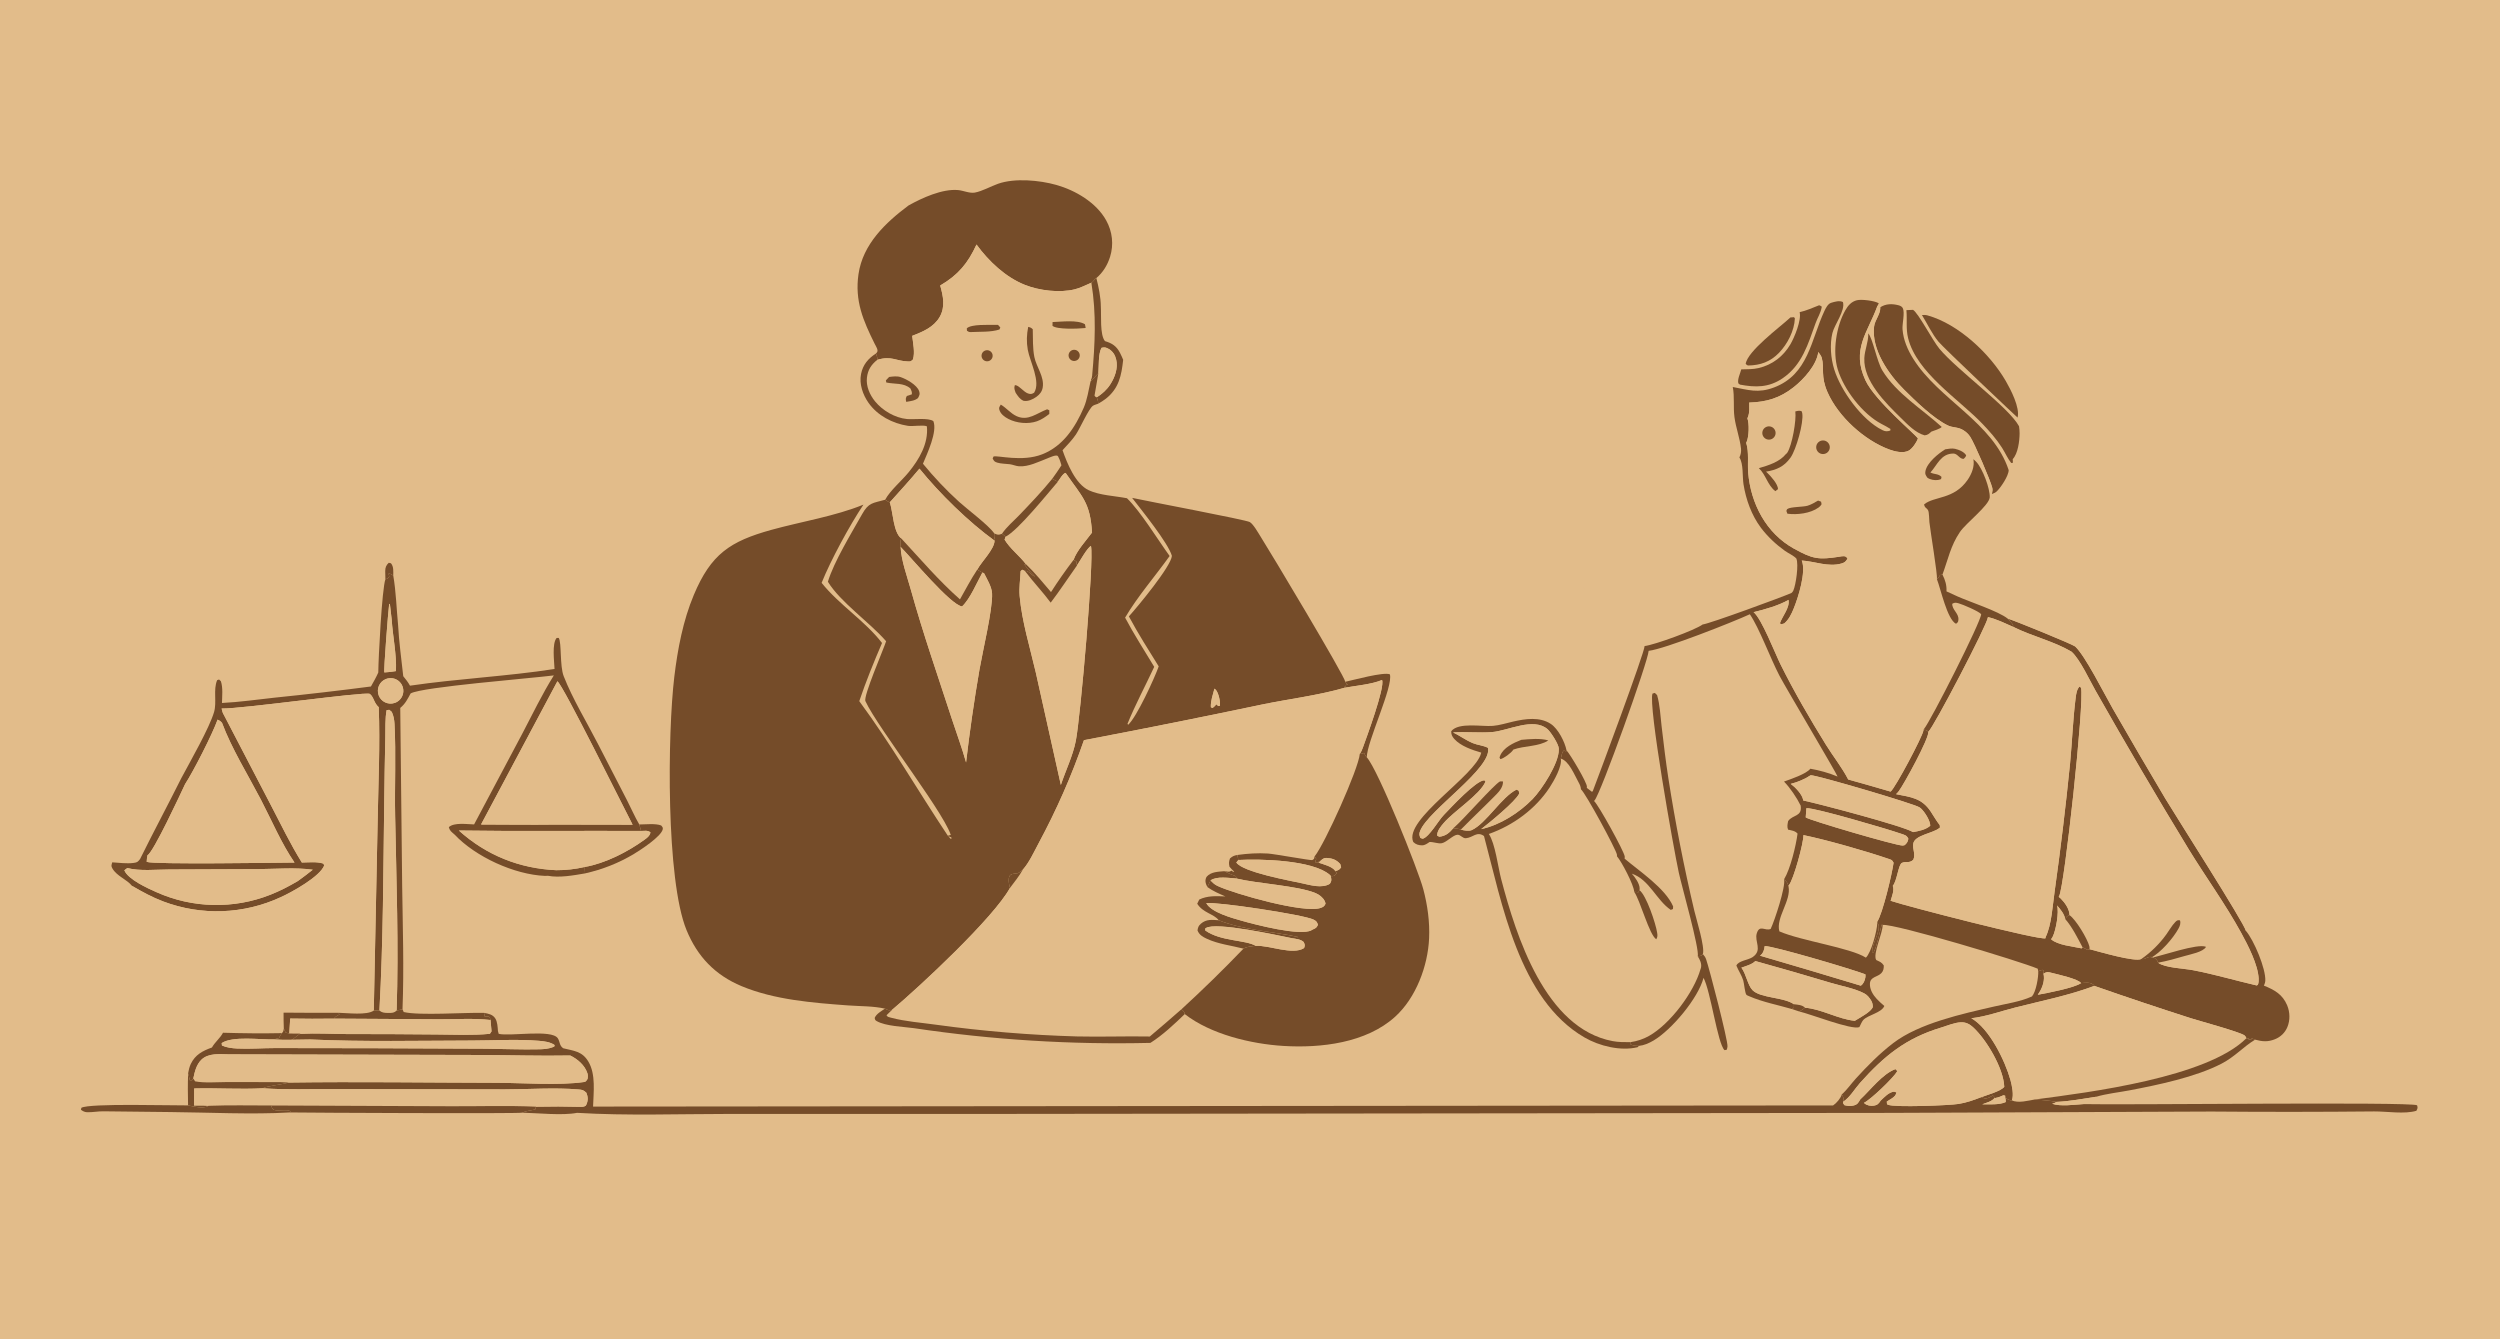 <?xml version="1.0" encoding="UTF-8"?> <svg xmlns="http://www.w3.org/2000/svg" width="560" height="300" viewBox="0 0 560 300" fill="none"><rect width="560" height="300" fill="#E2BC8A"></rect><g clip-path="url(#clip0_1220_686)"><path d="M0 10H559.521C559.77 10.395 559.907 10.744 559.951 11.208C560.405 16.1 560 21.374 560.003 26.318V57.819L560 226.518L560.003 271.472C560.003 275.076 560.451 286.155 559.923 289.04C559.861 289.385 559.707 289.705 559.521 290H0V10ZM203.509 46.026C198.706 44.838 194.062 43.123 189.348 41.636C184.577 40.131 179.663 38.832 174.786 37.712C168.48 36.264 161.858 35.478 155.411 34.962C134.932 33.321 113.685 35.334 95.709 46.163C69.615 61.882 48.101 99.912 37.588 128.064C34.866 135.474 32.58 143.037 30.742 150.714C28.325 160.485 27.083 170.509 27.042 180.573C27.027 183.606 27.765 190.331 27.452 192.535C26.687 192.85 25.949 193.008 25.141 193.164C24.979 193.791 24.838 193.951 25.177 194.536C26.187 196.277 28.395 196.969 29.585 198.444C30.481 204.457 36.678 216.277 40.459 221.06C41.385 222.233 49.878 230.911 49.86 231.3L49.952 231.334C49.308 232.557 48.165 233.406 47.473 234.641C45.397 235.389 43.718 236.247 42.728 238.34C42.417 238.996 42.271 239.706 42.138 240.415C42.047 242.819 42.071 245.206 42.126 247.61C38.694 247.659 19.955 247.09 18.226 248.147L18.129 248.588C18.54 248.879 18.923 249.108 19.44 249.133C20.691 249.194 21.945 248.906 23.197 248.932L38.094 249.1C46.687 249.179 56.435 249.685 64.887 249.187C69.615 249.265 116.55 249.482 116.922 249.239C120.361 249.315 126.011 249.924 129.258 249.276C140.545 249.957 152.056 249.521 163.366 249.519L224.237 249.518L423.158 249.288L495.392 248.986C507.533 249.092 519.676 249.083 531.82 248.959C534.617 248.939 538.658 249.618 541.272 248.815C541.554 248.22 541.617 248.201 541.423 247.582C540.105 246.765 474.767 247.549 466.679 247.321C467.573 246.231 468.677 246.46 469.88 245.942L469.525 245.676C471.879 244.981 474.551 244.706 476.973 244.245C483.369 243.028 491.846 241.267 497.643 238.249C500.615 236.702 502.597 234.428 504.93 233.023C505.009 232.976 505.088 232.932 505.168 232.887C506.789 233.322 507.995 233.425 509.589 232.787C510.852 232.281 511.834 231.339 512.364 230.08C513.013 228.536 512.963 226.716 512.318 225.18C511.279 222.711 509.452 221.726 507.106 220.776C507.123 220.745 507.139 220.713 507.153 220.681C507.177 220.626 507.196 220.57 507.218 220.516C507.333 220.244 507.41 220.026 507.426 219.724C507.577 216.98 504.859 210.578 503.073 208.5C505.425 207.827 521.806 187.965 524.27 184.66C531.56 174.878 536.987 163.686 535.109 151.191C533.709 141.887 528.082 133.421 520.562 127.89C501.81 114.096 476.107 121.232 456.086 127.972C450.598 129.82 444.35 132.73 438.687 133.581L438.498 133.607L436.013 132.467C436.089 131.133 435.725 129.883 435.11 128.715C436.36 125.33 436.945 122.214 439.029 119.162C440.418 117.127 445.536 113.25 445.7 111.421C446.009 111.174 446.053 111.02 446.165 110.657C446.203 110.644 446.242 110.632 446.277 110.618C446.34 110.594 446.4 110.564 446.463 110.541C446.737 110.438 446.939 110.367 447.166 110.167C448.129 109.317 449.947 106.575 449.944 105.307C446.43 94.608 434.353 89.589 428.575 80.387C427.32 78.392 426.341 76.134 426.166 73.762C426.073 72.522 426.727 70.047 426.232 69.036C426.057 68.676 425.671 68.486 425.294 68.386C423.817 67.997 422.428 68.022 421.173 68.832L420.539 68.532L420.845 67.937C419.945 67.364 417.009 66.996 415.959 67.252C414.714 67.555 413.96 68.432 413.353 69.501C411.305 73.111 410.446 78.739 411.657 82.745C413.036 87.289 417.23 92.761 421.463 94.963C422.149 95.321 422.803 95.664 423.456 96.084L423.429 96.444C422.721 96.683 422.297 96.665 421.611 96.325C417.08 94.081 412.344 87.529 410.862 82.738C410.096 80.263 409.839 77.154 410.457 74.606C410.927 72.664 413.391 69.572 412.814 67.652C412.013 67.27 411.004 67.573 410.151 67.838C409.454 68.055 408.967 69.024 408.674 69.647C405.653 76.1 405.117 83.89 397.34 86.805C393.769 88.144 391.609 87.324 388.139 86.689C388.571 88.861 388.221 91.178 388.514 93.406C388.823 95.781 389.733 98.131 389.982 100.474C390.059 101.199 389.944 101.818 389.624 102.472C390.551 103.844 390.277 106.777 390.543 108.463C391.079 111.88 392.361 115.445 394.45 118.222C395.918 120.176 397.824 121.968 399.815 123.384C400.58 123.927 401.756 124.44 402.38 125.107C402.943 126.411 402.289 131.023 401.688 132.328C401.592 132.535 401.453 132.668 401.294 132.824C399.093 133.792 382.908 139.723 381.388 139.886L381.175 139.363C360.371 140.486 309.714 105.763 290.762 94.029C282.316 88.8 273.582 84.086 265.012 79.076C259.071 75.603 252.921 71.309 246.587 68.667C246.567 66.544 246.101 64.337 245.587 62.283C247.062 61.049 248.092 59.342 248.658 57.517C249.511 54.769 249.177 51.879 247.786 49.369C245.574 45.377 240.919 42.644 236.632 41.429C232.85 40.358 227.319 39.845 223.571 41.16C221.924 41.739 220.049 42.828 218.362 43.14C217.212 43.353 215.799 42.687 214.632 42.577C211.095 42.245 206.512 44.342 203.509 46.026ZM407.487 68.379C406.071 68.922 404.603 69.608 403.118 69.926C403.572 71.694 401.95 75.6 401.04 77.148C399.451 79.849 397.018 81.701 393.961 82.44C392.664 82.753 391.366 82.694 390.045 82.74C389.799 83.705 389.148 84.937 389.386 85.865L389.741 86.152C393.222 86.808 396.181 86.843 399.263 84.766C403.714 81.765 405.007 77.015 406.722 72.306C407.148 71.135 407.824 70.121 408.048 68.874C408.059 68.813 408.067 68.752 408.075 68.692C407.865 68.543 407.742 68.438 407.487 68.379ZM427.03 69.472L427.046 69.654C427.219 71.733 426.902 73.698 427.424 75.769C429.373 83.523 438.703 89.352 444.021 94.891C445.624 96.561 447.21 98.344 448.457 100.301C449.17 101.419 449.682 102.667 450.51 103.707L450.871 103.679C450.871 103.404 450.896 103.102 450.847 102.833C452.03 101.641 452.386 98.724 452.391 97.078C452.394 96.546 452.345 96.006 452.266 95.48C449.922 91.172 438.43 82.937 434.421 78.109C432.898 76.274 429.71 70.108 428.518 69.405L427.03 69.472ZM430.516 70.565C431.714 72.505 432.791 74.839 434.252 76.577C435.452 78.006 451.842 93.498 451.938 93.536C452.528 91.34 450.395 87.251 449.304 85.364C445.763 79.239 438.736 72.604 431.791 70.658C431.367 70.54 430.951 70.526 430.516 70.565ZM401.037 71.112L400.838 71.3C398.707 73.278 391.423 78.651 391.037 81.506C391.223 81.681 391.316 81.808 391.568 81.872C394.316 81.839 396.564 81.037 398.505 79.024C400.4 77.055 401.934 74.08 402.052 71.323L401.866 71.052L401.037 71.112Z" fill="#E2BC8A"></path><path d="M25.141 193.164C25.949 193.008 26.687 192.85 27.452 192.535C27.765 190.331 27.027 183.606 27.042 180.573C27.083 170.508 28.325 160.484 30.742 150.714C32.58 143.037 34.866 135.474 37.588 128.064C48.101 99.912 69.616 61.881 95.71 46.163C113.685 35.334 134.932 33.32 155.411 34.962C161.858 35.478 168.481 36.264 174.786 37.712C179.663 38.832 184.577 40.131 189.348 41.636C194.062 43.123 198.707 44.838 203.509 46.026C198.348 49.882 193.271 54.704 192.301 61.414C191.434 67.407 193.353 71.819 195.959 77.072C196.222 77.603 196.854 78.473 196.405 78.974L196.214 79.188C194.476 80.307 193.3 81.675 192.877 83.764C192.427 85.996 193.269 88.413 194.546 90.231C196.561 93.099 199.925 94.841 203.337 95.383C204.488 95.565 206.8 95.123 207.622 95.49C208.009 99.338 205.885 102.92 203.528 105.801C201.968 107.707 199.428 109.829 198.27 111.942C195.485 112.73 194.594 112.527 193.104 115.188C190.731 119.426 186.801 125.817 185.447 130.31C188.265 134.905 194.753 139.345 198.492 143.635C197.868 145.58 193.353 155.956 193.853 157.055C196.601 163.094 213.066 184.044 213.14 187.831L212.975 187.908L212.39 187.298L213.119 187.594L212.985 187.021L212.32 187.21C205.665 177.219 199.624 166.728 192.477 157.058C193.953 152.679 195.749 148.273 197.575 144.028C193.703 139.019 187.987 135.495 184.041 130.559C186.113 125.413 190.308 117.7 193.413 113.036C187.103 115.626 179.441 116.847 172.798 118.686C163.515 121.256 159.25 124.137 155.416 133.264C153.005 139.004 151.794 145.389 151.05 151.56C149.518 164.269 149.17 197.092 153.782 208.339C156.221 214.286 160.189 218.426 166.133 220.905C173.475 223.966 182.072 224.632 189.948 225.212C192.605 225.408 195.658 225.34 198.23 225.938C197.422 226.496 196.303 227.086 195.924 228.024C196.046 228.456 196.005 228.512 196.393 228.734C198.397 229.877 202.437 229.989 204.733 230.313C222.259 232.929 239.977 234.031 257.692 233.606C260.445 231.871 263.05 229.406 265.386 227.154C271.205 231.691 280.246 233.843 287.468 234.288C295.851 234.805 306.02 233.644 312.523 227.736C317.182 223.503 319.845 216.376 320.119 210.195C320.283 206.494 319.766 202.751 318.817 199.178C317.672 194.856 308.681 172.384 306.163 169.644C306.149 166.202 312.154 153.717 311.328 151.045C309.89 150.468 303.152 152.339 301.342 152.719C301.219 151.459 284.487 123.522 282.332 120.134C281.807 119.309 280.766 117.431 279.959 116.945C279.098 116.426 256.646 112.207 253.592 111.521C255.667 114.217 261.694 121.641 262.504 124.514C262.352 126.842 254.748 136.007 252.868 138.072C254.92 141.891 257.256 145.591 259.55 149.268C258.65 151.841 254.582 160.715 252.696 162.358L252.562 162.121C254.329 157.789 256.575 153.62 258.545 149.373C256.353 145.722 254.01 142.114 252.024 138.348C254.827 133.576 258.765 129.071 261.998 124.546C259.331 120.863 255.507 114.582 252.442 111.606C249.767 111.083 246.319 110.963 243.869 109.809C240.874 108.397 239.05 103.798 238.005 100.846C239.043 99.724 240.137 98.603 240.998 97.335C241.881 96.035 243.898 91.459 244.845 90.875C245.15 90.687 245.662 90.556 246.004 90.423C246.588 90.086 247.17 89.737 247.701 89.319C250.643 87.005 251.205 84.109 251.591 80.6C251.364 80.062 251.133 79.52 250.861 79.002C250.081 77.521 249.09 76.873 247.514 76.412C246.337 75.022 246.719 70.578 246.587 68.667C252.921 71.309 259.071 75.603 265.012 79.075C273.583 84.085 282.316 88.8 290.763 94.029C309.715 105.763 360.372 140.486 381.175 139.363L381.388 139.885C379.668 141.155 370.74 144.417 368.386 144.718C368.438 146.042 357.995 174.083 356.776 177.231L356.593 177.36L355.439 176.478C355.45 176.396 355.463 176.314 355.469 176.231C355.534 175.355 351.72 168.944 350.905 168.088C350.52 166.177 349.027 163.229 347.356 162.14C344.881 160.527 341.709 161.003 338.991 161.62C337.509 161.956 335.921 162.469 334.417 162.596C331.907 162.808 326.741 161.722 325.076 163.788C325.041 164.514 325.29 164.998 325.763 165.527C327.173 167.112 329.785 168.003 331.792 168.583C331.784 168.621 331.778 168.66 331.77 168.699C330.531 173.771 314.33 183.59 316.57 188.6C317.136 189.161 317.756 189.346 318.541 189.354C319.175 189.361 319.72 188.943 320.223 188.607C321.114 188.571 322.172 189.044 322.979 188.876C324.067 188.65 325.536 186.99 326.495 186.981C327.19 186.974 327.625 187.821 328.352 187.76C329.976 187.625 330.81 186.111 332.415 187.271C336.457 202.308 340.214 223.867 354.93 232.391C358.274 234.328 362.997 235.486 366.814 234.579L367.112 234.282C368.293 234.159 369.359 233.678 370.379 233.083C374.44 230.706 380.42 223.579 381.59 219.034C383.184 222.014 384.746 233.782 386.291 235.233L386.783 235.15C386.887 234.895 386.941 234.657 386.958 234.38C387.051 232.954 382.897 216.971 382.173 214.887C382.017 214.431 381.76 214.07 381.443 213.714C381.94 212.159 379.982 205.935 379.537 204.047C377.215 194.226 375.274 184.318 373.718 174.346C373.114 170.464 372.654 166.54 372.195 162.638C371.927 160.353 371.831 157.914 371.191 155.702L370.683 155.207L370.166 155.359C369.138 157.748 374.902 190.204 376.053 195.476C376.75 198.674 380.691 212.452 380.3 214.217C380.759 214.929 381.18 215.772 381.046 216.652C381.022 216.823 380.981 216.905 380.92 217.077C379.457 222.268 374.098 229.415 369.349 232.066C368.055 232.787 366.718 233.221 365.255 233.44C363.91 233.448 362.551 233.459 361.222 233.208C346.128 230.363 339.631 209.696 336.252 196.874C335.571 194.288 334.923 188.902 333.495 186.811C338.945 184.889 343.974 181.217 347.134 176.363C348.056 174.948 349.978 171.621 349.615 169.916C351.447 170.441 352.663 173.555 353.582 175.209C353.883 175.749 354.085 176.172 354.129 176.799C355.206 177.706 361.971 190.213 362.195 191.442C362.215 191.547 362.206 191.719 362.206 191.816C363.215 192.954 366.015 198.277 366.054 199.754C367.456 201.793 369.439 209.443 371.006 210.395C371.32 209.84 371.295 209.555 371.202 208.936C370.904 206.905 368.796 200.567 367.235 199.388C367.276 199.235 367.281 199.244 367.284 199.056C367.295 197.954 366.245 196.481 365.526 195.7C369.444 197.007 371.041 201.647 374.251 203.818L374.741 203.621L374.779 203.035C373.023 198.957 367.229 195.161 363.907 192.331C363.932 192.177 363.956 191.998 363.937 191.843C363.798 190.69 358.023 180.208 357.052 179.411C357.088 179.379 357.126 179.348 357.161 179.315C358.457 178.066 369.236 148.002 369.294 145.791C372.95 145.364 388.125 139.358 391.965 137.591C394.095 140.698 396.583 147.513 398.598 151.359C400.053 154.131 411.554 173.468 411.614 173.951C409.765 173.16 407.501 172.534 405.522 172.193C404.581 173.383 401.108 174.537 399.618 175.07C400.961 176.428 402.508 178.723 403.345 180.443C403.747 182.994 401.57 182.436 400.54 183.926C400.411 184.607 400.261 185.168 400.526 185.841C401.305 186.021 402.109 186.094 402.65 186.729C402.287 189.483 401.048 194.634 399.632 196.967C400.025 198.643 397.499 206.272 396.629 208.08C395.399 208.632 394.16 207.024 393.523 209.051C392.935 210.923 394.893 212.813 392.585 214.393C391.612 215.059 389.37 215.207 388.948 216.291C389.397 217.403 390.152 218.508 390.491 219.626C390.682 220.261 390.86 222.463 391.204 222.843C391.311 222.961 391.776 223.133 391.934 223.202C394.822 224.458 398.377 225.141 401.423 226.036L403.011 226.565C405.532 227.128 414.753 230.772 416.495 230.077C416.743 229.628 417.039 228.841 417.37 228.482C418.436 227.329 421.468 226.884 422.092 225.335C421.499 224.849 420.938 224.328 420.407 223.775C419.543 222.856 418.802 221.631 418.86 220.334C418.931 218.749 420.572 218.905 421.447 217.955C421.898 217.469 421.977 216.902 421.969 216.269C421.488 215.525 421.066 215.428 420.279 215.048C419.431 213.737 421.745 209.074 421.717 207.176C424.706 206.942 452.394 215.281 456.447 216.988L456.567 217.542C456.643 218.886 456.056 222.189 455.167 223.193L454.992 223.273C452.539 224.377 449.367 224.843 446.734 225.451C439.671 227.079 429.923 229.181 424.091 233.646C421.004 236.011 418.302 238.752 415.691 241.62C414.665 242.745 413.7 244.16 412.563 245.145C412.311 246.025 411.373 247.114 410.61 247.618L132.846 247.875C132.945 244.701 133.495 240.664 131.809 237.822C130.396 235.441 128.555 235.414 126.166 234.811C125.274 234.222 125.466 233.361 124.943 232.569C123.577 230.501 114.277 232.196 111.708 231.579L111.538 230.932C111.475 230.078 111.423 228.891 110.958 228.153C110.375 227.225 109.412 227.062 108.422 226.883C104.112 226.771 93.954 227.534 90.429 226.694L90.162 226.083C90.515 216.908 90.214 207.642 90.087 198.462L89.657 158.576C90.792 157.644 91.292 156.601 91.982 155.328C94.515 153.868 118.944 151.955 124.061 151.292C121.453 155.458 119.279 159.987 116.993 164.339L106.2 184.669C104.634 184.638 101.75 184.172 100.541 185.276C100.761 186.147 101.135 186.328 101.795 186.915C106.514 191.927 115.18 195.905 122.078 196.201C122.304 196.21 122.504 196.195 122.729 196.173C125.301 196.67 128.504 196.078 131.049 195.642C134.962 194.756 138.572 193.345 142.017 191.275C143.416 190.434 148.178 187.352 148.466 185.715C148.534 185.329 148.326 185.203 148.109 184.904C146.829 184.41 144.611 184.676 143.202 184.681C142.185 182.958 141.386 181.066 140.465 179.284L133.966 166.681C131.428 161.732 128.28 156.616 126.268 151.467C125.364 149.153 125.829 143.963 125.161 142.901L124.693 142.893C123.601 144.165 124.157 148.162 124.215 149.851C113.5 151.516 102.577 152.011 91.837 153.592C91.416 152.811 90.883 152.156 90.327 151.469C89.915 147.674 89.379 143.84 89.173 140.029C88.814 136.362 88.717 132.535 88.09 128.914C88.087 127.96 88.216 126.955 87.576 126.176L87.083 126.058C86.486 126.629 86.3 127.109 86.289 127.926C86.288 128.535 86.3 129.143 86.328 129.751C85.562 131.911 84.763 147.43 84.738 150.642C84.254 151.725 83.678 152.743 83.091 153.773C75.922 154.706 68.74 155.539 61.548 156.272C57.633 156.692 53.653 157.276 49.723 157.468C49.753 155.905 49.968 154.112 49.483 152.612L49.076 152.207L48.636 152.365C47.73 154.532 48.607 157.255 47.951 159.501C46.909 163.061 42.546 170.683 40.622 174.293C37.591 180.365 34.376 186.341 31.374 192.427C30.855 193.087 30.736 193.192 29.891 193.301C28.393 193.493 26.656 193.257 25.141 193.164Z" fill="#E2BC8A"></path><path d="M203.509 46.026C206.512 44.342 211.095 42.245 214.632 42.577C215.799 42.687 217.212 43.353 218.362 43.14C220.049 42.827 221.924 41.739 223.571 41.16C227.319 39.844 232.85 40.358 236.632 41.429C240.919 42.643 245.574 45.377 247.786 49.369C249.177 51.878 249.511 54.769 248.658 57.516C248.092 59.341 247.062 61.049 245.587 62.283C245.036 62.594 245.006 63.059 244.467 63.326C243.289 63.832 242.018 64.495 240.774 64.804C237.355 65.653 232.803 65.104 229.558 63.807C225.212 62.071 221.461 58.505 218.736 54.772C216.836 58.949 214.598 61.627 210.606 63.951C211.262 66.303 211.793 68.719 210.497 70.982C209.167 73.305 206.702 74.307 204.333 75.23C204.507 76.845 205.004 78.987 204.497 80.519C204.039 80.941 204.024 80.993 203.372 80.969C200.602 80.867 199.731 79.644 196.493 80.608C196.628 80.164 196.354 79.632 196.214 79.188L196.405 78.974C196.854 78.473 196.222 77.603 195.958 77.072C193.353 71.819 191.434 67.407 192.301 61.414C193.271 54.704 198.348 49.882 203.509 46.026Z" fill="#754C29"></path><path d="M218.735 54.772C221.461 58.505 225.212 62.071 229.557 63.807C232.803 65.104 237.354 65.653 240.774 64.804C242.018 64.495 243.289 63.832 244.466 63.326C245.617 70.363 245.287 77.045 244.643 84.093C243.024 83.537 242.113 83.303 240.529 84.091C239.46 84.623 238.603 85.474 238.242 86.632C237.95 87.566 238.022 88.503 238.495 89.365C238.946 90.188 239.819 90.859 240.721 91.109C241.378 91.29 242.083 91.334 242.762 91.322C240.845 95.734 238.143 99.928 233.451 101.766C228.928 103.538 223.467 101.942 222.543 102.26L222.357 102.703C222.647 103.263 222.737 103.426 223.385 103.628C224.243 103.895 225.286 103.87 226.184 103.985C226.887 104.075 227.559 104.4 228.243 104.448C230.388 104.6 232.655 103.427 234.609 102.678C235.087 102.495 236.498 101.813 236.915 102.118C237.021 102.195 237.05 102.344 237.113 102.459C237.424 103.021 237.586 103.62 237.764 104.234C237.084 105.255 236.42 106.293 235.679 107.27C233.384 110.103 230.836 112.771 228.312 115.399C227.061 116.702 225.44 118.066 224.442 119.563C223.603 119.896 223.528 119.815 222.731 119.502C221.415 117.602 216.786 114.179 214.84 112.415C211.892 109.743 209.266 106.946 206.741 103.878C207.684 101.616 210.026 96.667 209.072 94.331C207.941 93.536 204.678 94.011 203.141 93.861C200.464 93.6 197.688 91.97 196.002 89.893C194.816 88.433 193.967 86.496 194.193 84.582C194.4 82.829 195.155 81.7 196.493 80.609C199.731 79.645 200.601 80.867 203.372 80.97C204.023 80.994 204.039 80.941 204.496 80.519C205.003 78.987 204.506 76.846 204.333 75.231C206.702 74.307 209.167 73.305 210.497 70.982C211.793 68.719 211.262 66.303 210.605 63.952C214.598 61.627 216.836 58.949 218.735 54.772ZM235.772 72.139L235.76 72.991C236.74 73.844 241.55 73.642 242.937 73.491C243.023 73.482 243.108 73.461 243.193 73.446L243.031 72.638C241.369 71.581 237.743 72.082 235.772 72.139ZM222.908 72.764C221.446 72.809 217.566 72.569 216.563 73.55L216.602 74.092C216.938 74.297 217.029 74.398 217.43 74.385C219.429 74.281 221.984 74.435 223.876 73.809L224.073 73.356L223.556 72.774L222.908 72.764ZM230.317 73.221C229.973 74.969 229.912 76.583 230.223 78.349C230.687 80.982 233.209 85.542 231.633 87.978C231.098 88.276 230.903 88.335 230.274 88.135C229.301 87.826 228.066 86.11 227.313 86.296C227.096 86.965 227.284 87.358 227.51 87.986C228.026 88.74 228.414 89.396 229.275 89.781C230.287 89.969 231.35 89.463 232.163 88.885C232.894 88.364 233.409 87.72 233.565 86.809C233.976 84.393 232.151 82.234 231.695 79.968C231.304 78.028 231.393 75.744 231.338 73.754C231.007 73.408 230.777 73.332 230.317 73.221ZM220.506 78.597C219.923 78.921 219.698 79.646 219.995 80.243C220.293 80.84 221.007 81.096 221.617 80.826C222.036 80.64 222.319 80.239 222.353 79.782C222.388 79.325 222.169 78.885 221.783 78.638C221.398 78.39 220.907 78.375 220.506 78.597ZM239.957 78.534C239.564 78.773 239.332 79.207 239.354 79.666C239.375 80.126 239.646 80.537 240.059 80.738C240.472 80.939 240.963 80.898 241.337 80.632C241.888 80.239 242.029 79.482 241.658 78.918C241.286 78.353 240.534 78.184 239.957 78.534ZM214.249 83.555C213.068 84.681 212.031 85.7 211.998 87.427C211.979 88.415 212.305 89.328 212.996 90.043C214.124 91.21 215.53 91.492 217.086 91.499C218.325 90.638 219.241 89.741 219.532 88.203C219.718 87.224 219.526 86.22 218.955 85.397C218.308 84.466 217.191 83.78 216.077 83.584C215.489 83.481 214.844 83.526 214.249 83.555ZM199.164 84.44L198.442 85.201L198.53 85.678C200.344 86.088 202.484 85.69 203.952 87.041C204.172 87.558 204.312 87.768 204.253 88.336L203.13 88.698C202.835 89.291 202.868 89.359 202.991 90.017C203.908 89.855 204.883 89.785 205.625 89.174C205.942 88.568 206.133 88.296 205.881 87.595C205.382 86.209 203.057 84.923 201.763 84.48C200.927 84.193 200.023 84.333 199.164 84.44ZM224.172 90.629C223.934 91.057 223.707 91.246 223.839 91.739C224.105 92.734 225.009 93.391 225.882 93.844C227.738 94.806 230.308 95.055 232.289 94.361C233.291 94.009 234.209 93.37 235.044 92.724L235.045 91.907L234.552 91.682C232.248 92.546 230.298 94.378 227.754 93.236C226.365 92.613 225.441 91.368 224.172 90.629Z" fill="#E2BC8A"></path><path d="M244.467 63.326C245.007 63.059 245.037 62.594 245.588 62.283C246.102 64.337 246.567 66.543 246.588 68.667C246.719 70.578 246.337 75.022 247.514 76.412C249.091 76.873 250.082 77.521 250.861 79.002C251.133 79.52 251.365 80.062 251.591 80.6C251.205 84.109 250.644 87.005 247.701 89.319C247.17 89.737 246.588 90.086 246.004 90.423C246.023 89.93 245.835 89.464 245.686 89C246.909 88.201 247.922 87.317 248.717 86.079C249.734 84.492 250.468 82.48 250.033 80.581C249.8 79.565 249.299 78.717 248.382 78.18C247.759 77.816 247.437 77.734 246.749 77.909C245.999 79.17 246.16 82.079 246.039 83.599L244.275 85.456L244.644 84.093C245.288 77.044 245.617 70.362 244.467 63.326Z" fill="#754C29"></path><path d="M388.14 86.689C391.61 87.324 393.77 88.144 397.341 86.805C405.118 83.89 405.654 76.1 408.675 69.647C408.968 69.024 409.454 68.055 410.152 67.838C411.005 67.573 412.014 67.27 412.815 67.652C413.392 69.572 410.928 72.664 410.458 74.606C409.84 77.154 410.097 80.263 410.862 82.738C412.345 87.529 417.08 94.081 421.611 96.325C422.298 96.665 422.722 96.683 423.43 96.444L423.457 96.084C422.804 95.664 422.15 95.321 421.464 94.963C417.231 92.761 413.036 87.289 411.658 82.745C410.447 78.739 411.305 73.111 413.354 69.501C413.961 68.432 414.715 67.555 415.959 67.252C417.009 66.996 419.946 67.364 420.846 67.937L420.539 68.532C420.526 68.57 420.512 68.609 420.498 68.647C418.349 74.541 414.663 78.282 417.863 85.196C419.984 89.781 429.382 97.574 429.62 98.236C429.303 99.096 428.373 100.491 427.567 100.936C426.339 101.614 424.417 101.139 423.197 100.687C417.603 98.615 411.8 93.358 409.378 87.883C407.762 84.23 408.724 82.574 408.079 80.166C407.956 79.711 407.562 79.228 407.294 78.848C406.95 81.755 404.029 84.962 401.801 86.721C398.689 89.176 395.722 90.052 391.807 90.181C391.831 91.266 391.949 92.396 391.53 93.418C391.506 93.477 391.484 93.537 391.459 93.596C391.443 93.631 391.427 93.665 391.41 93.699C391.87 94.878 391.768 97.838 391.246 98.985C391.213 99.056 391.175 99.126 391.139 99.196C391.156 99.246 391.175 99.296 391.191 99.347C391.777 101.255 391.427 103.802 391.588 105.82C392.151 112.787 395.61 119.441 401.823 122.881C405.993 125.191 407.305 125.45 411.995 124.705C412.768 124.582 413.43 124.364 413.843 125.135C413.457 125.776 413.23 126.013 412.492 126.225C409.536 127.077 406.498 125.732 403.597 125.562C404.634 128.055 402.796 133.855 401.776 136.344C401.273 137.573 400.693 138.786 399.663 139.657L398.982 139.838L398.692 139.617C399.274 137.979 400.945 136.126 400.63 134.374C398.487 135.618 395.222 136.55 392.802 137.122C394.593 138.531 397.614 146.358 398.818 148.781C401.877 154.948 405.41 161.004 409.03 166.858C410.603 169.398 412.656 171.975 413.999 174.607C417.173 175.485 420.337 176.389 423.495 177.321C424.51 176.556 430.659 164.979 430.84 163.649C430.851 163.571 430.856 163.493 430.864 163.415C431.365 163.541 431.608 163.52 431.942 163.926C432.163 165.329 426.5 175.654 425.338 177.208C425.147 177.466 424.953 177.68 424.718 177.897C428.048 178.565 430.443 178.739 432.478 181.778C433.164 182.803 433.722 183.852 434.501 184.818L434.55 185.356C434.518 185.387 434.488 185.418 434.452 185.447C433.016 186.693 428.871 187.027 428.568 188.992C428.373 190.265 429.131 191.259 428.579 192.594C427.602 193.456 427.055 192.85 426.041 193.28C425.221 193.628 424.939 197.372 423.985 198.425C424.376 199.411 423.777 200.785 423.498 201.775C426.875 202.953 456.866 210.677 458.178 210.181L458.225 209.9C459.564 207.153 459.794 202.745 460.237 199.694C461.58 190.146 462.734 180.572 463.699 170.978C464.164 166.119 464.333 161.178 464.946 156.342C465.055 155.472 465.189 154.448 465.802 153.784L466.152 154.054C466.958 157.046 462.433 198.696 461.235 200.752C461.208 200.8 461.175 200.846 461.148 200.892C461.323 201.019 461.468 201.131 461.621 201.285C462.564 202.23 463.562 203.662 463.576 204.999C462.98 205.222 462.95 205.304 462.597 205.843C462.414 204.733 461.506 203.647 460.781 202.819C461.263 204.265 460.524 208.399 459.811 209.814C459.707 210.018 459.581 210.205 459.444 210.386C460.888 211.712 464.344 212.006 466.299 212.439L466.485 212.188L467.598 212.766L468.046 212.615C470.174 213.155 478.188 215.559 479.679 214.807C479.766 214.815 479.854 214.827 479.941 214.832C480.288 214.852 480.488 214.734 480.791 214.589C481.33 214.333 481.82 214.23 482.388 214.473C482.796 214.646 483.206 215.034 483.356 215.459C483.378 215.518 483.384 215.582 483.397 215.643C484.948 216.807 489.159 216.924 491.223 217.32C496.044 218.245 500.739 219.637 505.513 220.744L505.77 220.588C505.929 220.154 505.964 219.686 505.942 219.226C505.797 216.084 503.525 211.693 502.005 208.92C498.497 202.522 494.116 196.501 490.299 190.278C483.135 178.516 476.159 166.641 469.373 154.657C468.068 152.368 465.93 147.695 464.035 145.989C460.106 143.647 455.129 142.512 450.981 140.433C451.022 139.787 450.136 139.051 449.696 138.551C451.132 138.951 464.147 144.271 464.839 144.807C467.152 146.98 471.336 155.396 473.277 158.77C477.149 165.512 481.073 172.225 485.046 178.908C487.294 182.665 502.724 206.789 503.074 208.5C504.859 210.578 507.577 216.98 507.427 219.724C507.411 220.026 507.334 220.244 507.219 220.516C507.197 220.57 507.178 220.626 507.154 220.681C507.14 220.713 507.123 220.745 507.107 220.776C509.453 221.726 511.28 222.711 512.319 225.18C512.964 226.716 513.013 228.536 512.365 230.08C511.835 231.339 510.853 232.281 509.59 232.787C507.996 233.425 506.79 233.322 505.168 232.887L504.329 232.573L504.375 232.794L503.675 232.868L503.793 232.6L503.183 232.578C503.156 232.494 503.137 232.407 503.098 232.327C503.066 232.251 502.795 231.945 502.754 231.917C501.584 231.114 492.604 228.678 490.66 228.056C483.449 225.742 476.269 223.335 469.118 220.838C469.023 220.705 469.009 220.668 468.897 220.568C468.186 219.943 467.013 220.15 466.152 220.218C465.588 219.29 460.844 218.254 459.584 217.924C458.725 217.7 458.517 217.646 457.738 218.093L457.82 217.489L457.484 217.239L456.568 217.542L456.447 216.988C452.395 215.281 424.707 206.943 421.718 207.177L421.483 207.132C421.081 208.816 420.441 211.845 419.711 213.314L419.345 213.289C419.323 211.789 420.351 210.132 420.695 208.656C420.906 207.744 420.969 207.304 420.466 206.516C421.715 204.708 423.837 195.653 424.163 193.247C423.834 192.576 423.621 192.584 422.924 192.346C418.032 190.668 409.077 188.112 403.969 187.061C404.038 188.715 401.732 197.154 400.696 198.29C400.663 198.328 400.625 198.363 400.589 198.4C400.461 197.728 400.1 197.419 399.632 196.967C401.049 194.634 402.288 189.483 402.651 186.729C402.11 186.094 401.306 186.021 400.527 185.841C400.261 185.168 400.412 184.608 400.54 183.926C401.571 182.436 403.748 182.995 403.346 180.443C402.509 178.723 400.961 176.428 399.619 175.07C401.109 174.537 404.582 173.383 405.522 172.194C407.502 172.534 409.766 173.16 411.614 173.951C411.554 173.468 400.054 154.132 398.599 151.359C396.584 147.514 394.095 140.698 391.965 137.592C388.126 139.358 372.95 145.365 369.295 145.791C369.237 148.002 358.458 178.066 357.162 179.315C357.127 179.349 357.088 179.379 357.053 179.411C358.023 180.209 363.798 190.69 363.938 191.844C363.957 191.999 363.932 192.177 363.908 192.331C367.23 195.161 373.024 198.958 374.78 203.035L374.741 203.621L374.252 203.818C371.042 201.647 369.445 197.007 365.527 195.7C366.246 196.481 367.296 197.954 367.285 199.056C367.282 199.244 367.277 199.235 367.236 199.388L367.003 199.87L366.054 199.754C366.016 198.277 363.216 192.955 362.207 191.816C362.207 191.719 362.215 191.547 362.196 191.442C361.972 190.213 355.207 177.707 354.13 176.799C354.086 176.172 353.884 175.75 353.583 175.209C352.664 173.555 351.447 170.441 349.615 169.916C349.864 169.26 349.763 168.626 350.291 168.128L350.838 168.311L350.906 168.088C351.721 168.944 355.535 175.356 355.47 176.231C355.464 176.314 355.45 176.396 355.439 176.479L356.593 177.36L356.777 177.231C357.996 174.083 368.439 146.042 368.387 144.719C370.741 144.417 379.669 141.155 381.389 139.886C382.909 139.723 399.094 133.792 401.295 132.824C401.454 132.668 401.593 132.535 401.689 132.328C402.29 131.023 402.944 126.411 402.38 125.107C401.757 124.44 400.581 123.927 399.816 123.384C397.825 121.968 395.919 120.176 394.451 118.222C392.362 115.445 391.079 111.88 390.543 108.463C390.278 106.777 390.552 103.844 389.625 102.472C389.945 101.818 390.059 101.199 389.983 100.474C389.734 98.131 388.823 95.781 388.514 93.406C388.222 91.178 388.572 88.861 388.14 86.689ZM405.593 173.652C404.264 174.534 402.673 175.202 401.125 175.589C402.129 176.317 403.663 177.89 403.901 179.143C403.909 179.198 403.909 179.253 403.914 179.308C407.592 180.081 426.522 185.079 428.527 186.394C429.831 186.149 431.359 185.868 432.382 184.959C432.363 183.803 431.154 181.905 430.309 181.108C430.192 180.997 430.129 180.959 429.989 180.858C428.849 180.057 407.029 173.634 405.593 173.652ZM404.634 181.034C404.604 181.725 404.549 182.406 404.48 183.094C405.183 183.706 424.794 189.45 426.17 189.399C426.331 189.393 426.503 189.348 426.656 189.305C427.162 188.835 427.356 188.556 427.471 187.871C427.102 187.099 426.659 187.039 425.866 186.763C422.888 185.728 406.452 180.885 404.634 181.034Z" fill="#754C29"></path><path d="M421.173 68.833C422.428 68.022 423.817 67.997 425.294 68.386C425.671 68.487 426.056 68.676 426.231 69.036C426.726 70.047 426.073 72.522 426.166 73.762C426.341 76.134 427.32 78.392 428.575 80.387C434.353 89.59 446.43 94.608 449.944 105.307C449.947 106.576 448.128 109.318 447.166 110.167C446.939 110.368 446.737 110.438 446.463 110.541C446.4 110.564 446.34 110.594 446.277 110.618C446.242 110.632 446.203 110.644 446.165 110.657C446.173 110.622 446.187 110.587 446.195 110.552C446.209 110.493 446.22 110.434 446.233 110.375C446.326 109.975 446.356 109.665 446.261 109.257C445.892 107.697 442.31 99.358 441.353 97.881C440.921 97.209 440.434 96.77 439.761 96.347C438.566 95.606 437.437 95.849 436.291 95.29C433.018 93.693 429.018 89.772 426.437 87.204C423.03 83.818 419.141 78.232 419.8 73.112C419.981 71.701 421.225 70.336 421.181 68.952C421.178 68.912 421.176 68.872 421.173 68.833Z" fill="#754C29"></path><path d="M403.117 69.926C404.602 69.608 406.071 68.922 407.487 68.378C407.741 68.438 407.864 68.543 408.075 68.692C408.067 68.752 408.058 68.813 408.048 68.873C407.823 70.121 407.148 71.135 406.721 72.306C405.007 77.015 403.714 81.765 399.262 84.766C396.18 86.842 393.222 86.807 389.741 86.152L389.385 85.865C389.148 84.937 389.798 83.705 390.044 82.74C391.365 82.693 392.664 82.753 393.96 82.439C397.017 81.701 399.451 79.849 401.039 77.148C401.95 75.6 403.571 71.694 403.117 69.926Z" fill="#754C29"></path><path d="M420.539 68.532L421.173 68.833C421.176 68.872 421.179 68.912 421.181 68.952C421.225 70.336 419.981 71.701 419.8 73.112C419.141 78.232 423.03 83.819 426.437 87.204C429.018 89.772 433.018 93.693 436.291 95.29C437.437 95.849 438.566 95.606 439.761 96.347C440.434 96.77 440.921 97.209 441.353 97.881C442.31 99.359 445.892 107.697 446.261 109.257C446.357 109.665 446.327 109.975 446.234 110.375C446.22 110.434 446.209 110.493 446.195 110.552C446.187 110.587 446.173 110.622 446.165 110.657C446.053 111.02 446.009 111.174 445.7 111.421C445.782 109.411 444.106 105.006 442.725 103.502C442.512 103.269 442.28 103.062 442.036 102.859C442.351 104.438 441.659 106.162 440.768 107.462C437.686 111.966 433.259 111.091 430.995 112.99C431.156 113.846 431.569 113.709 431.897 114.319C432.132 114.756 432.127 116.41 432.187 116.961C432.406 119.041 434.033 128.701 433.869 129.732C434.722 131.911 436.168 138.753 438.148 139.727C438.588 139.378 438.646 139.335 438.684 138.768C438.785 137.385 437.259 136.609 437.303 135.251C437.845 134.917 438.134 134.983 438.739 135.144C439.622 135.38 443.286 136.945 443.778 137.57C443.844 139.109 432.398 161.674 430.957 163.315C430.927 163.349 430.894 163.382 430.864 163.415C430.855 163.493 430.85 163.572 430.839 163.649C430.659 164.98 424.509 176.556 423.495 177.321C420.336 176.39 417.173 175.485 413.998 174.607C412.655 171.975 410.602 169.398 409.03 166.858C405.409 161.004 401.877 154.948 398.817 148.781C397.614 146.358 394.592 138.531 392.801 137.122C395.221 136.55 398.486 135.618 400.63 134.374C400.944 136.127 399.273 137.98 398.691 139.617L398.981 139.839L399.662 139.657C400.693 138.787 401.272 137.573 401.775 136.344C402.795 133.855 404.633 128.055 403.597 125.562C406.498 125.732 409.536 127.077 412.491 126.226C413.23 126.013 413.457 125.776 413.842 125.135C413.429 124.364 412.768 124.583 411.994 124.706C407.304 125.45 405.992 125.191 401.822 122.881C395.609 119.441 392.15 112.787 391.587 105.821C391.426 103.803 391.776 101.255 391.191 99.347C391.174 99.296 391.155 99.247 391.139 99.196C391.174 99.126 391.213 99.057 391.245 98.985C391.768 97.838 391.869 94.878 391.409 93.699C393.146 93.758 395.019 92.923 396.673 93.382C397.313 93.559 397.863 93.971 398.489 94.163C399.17 94.373 399.52 94.123 400.069 93.781C400.113 93.548 400.244 93.221 400.124 93.013C398.795 90.704 394.404 91.887 392.131 91.325L391.806 90.182C395.722 90.052 398.688 89.176 401.8 86.721C404.029 84.963 406.949 81.756 407.293 78.848C407.561 79.228 407.955 79.711 408.078 80.166C408.723 82.574 407.761 84.231 409.377 87.883C411.8 93.358 417.602 98.615 423.196 100.688C424.416 101.139 426.338 101.614 427.566 100.936C428.373 100.492 429.302 99.097 429.62 98.236C429.382 97.574 419.984 89.782 417.862 85.196C414.663 78.282 418.348 74.541 420.498 68.647C420.511 68.609 420.525 68.57 420.539 68.532ZM418.482 74.668C418.485 74.722 418.491 74.775 418.491 74.829C418.54 76.558 417.689 78.407 417.61 80.221C417.38 85.382 422.387 90.273 425.794 93.613C427.254 95.047 429.086 96.971 431.11 97.515C431.813 97.459 432.135 97.13 432.63 96.682C433.234 96.441 434.539 96.094 434.949 95.635C430.56 91.641 424.785 88.148 421.649 82.99C420.418 80.966 419.491 75.769 418.482 74.668ZM402.15 92.166C402.426 94.091 401.425 99.772 400.351 101.404C400.247 101.562 400.206 101.58 400.072 101.681C398.601 103.498 396.156 104.231 393.98 104.871C395.571 106.344 395.891 108.62 397.666 110.02L398.267 109.57C398.275 108.434 396.673 106.693 395.883 105.917C395.787 105.824 395.686 105.739 395.585 105.651C397.983 105.249 399.634 104.525 401.078 102.508C402.311 100.786 404.075 94.665 403.7 92.551C403.673 92.397 403.605 92.237 403.542 92.095C403.006 91.939 402.68 92.026 402.15 92.166ZM395.598 95.65C394.855 96.009 394.546 96.902 394.907 97.643C395.268 98.384 396.162 98.691 396.9 98.329C397.638 97.968 397.945 97.078 397.586 96.34C397.225 95.601 396.337 95.293 395.598 95.65ZM408.051 98.689C407.225 98.855 406.692 99.657 406.856 100.482C407.02 101.307 407.821 101.843 408.647 101.68C409.473 101.517 410.011 100.714 409.847 99.886C409.68 99.06 408.877 98.523 408.051 98.689ZM435.734 100.644C434.178 101.608 431.695 103.596 431.301 105.514C431.156 106.221 431.364 106.438 431.73 107.006C432.365 107.455 433.33 107.629 434.104 107.516C434.345 107.481 434.577 107.402 434.801 107.312L434.9 106.823C434.15 106.061 433.319 106.307 432.417 105.841C433.932 104.182 434.755 101.593 437.568 101.595C438.534 101.596 438.927 102.866 439.882 102.782C440.13 102.513 440.33 102.358 440.42 101.991C439.964 101.213 438.837 100.749 437.951 100.539C437.27 100.378 436.42 100.537 435.734 100.644ZM407.25 112.129C406.509 112.564 405.732 113.027 404.906 113.279C403.881 113.592 401.067 113.498 400.364 114.022C400.236 114.118 400.22 114.309 400.148 114.452L400.375 115.07C402.552 115.358 405.546 115.02 407.395 113.661C407.687 113.446 407.846 113.26 408.032 112.95L407.925 112.377L407.25 112.129Z" fill="#E2BC8A"></path><path d="M450.846 102.833C450.895 103.102 450.87 103.404 450.87 103.679L450.509 103.707C449.681 102.666 449.17 101.419 448.456 100.301C447.209 98.344 445.623 96.561 444.021 94.891C438.702 89.351 429.373 83.523 427.423 75.769C426.901 73.698 427.218 71.733 427.046 69.654L427.029 69.472L428.517 69.405C429.709 70.108 432.897 76.273 434.42 78.109C438.429 82.937 449.921 91.172 452.265 95.48C452.344 96.005 452.393 96.546 452.391 97.078C452.385 98.724 452.03 101.641 450.846 102.833Z" fill="#754C29"></path><path d="M451.937 93.536C451.841 93.498 435.451 78.006 434.251 76.577C432.791 74.838 431.713 72.505 430.516 70.565C430.95 70.526 431.366 70.539 431.79 70.658C438.735 72.604 445.763 79.239 449.304 85.363C450.395 87.251 452.527 91.34 451.937 93.536Z" fill="#754C29"></path><path d="M391.568 81.872C391.316 81.808 391.223 81.681 391.037 81.505C391.423 78.651 398.707 73.278 400.837 71.3L401.037 71.112L401.865 71.051L402.051 71.323C401.934 74.08 400.4 77.055 398.505 79.024C396.563 81.037 394.316 81.839 391.568 81.872Z" fill="#754C29"></path><path d="M243.193 73.446C243.108 73.461 243.023 73.482 242.937 73.491C241.55 73.642 236.74 73.844 235.76 72.991L235.772 72.139C237.743 72.082 241.369 71.581 243.031 72.638L243.193 73.446Z" fill="#754C29"></path><path d="M217.43 74.385C217.028 74.397 216.937 74.297 216.601 74.092L216.562 73.549C217.565 72.568 221.446 72.809 222.908 72.764L223.556 72.773L224.073 73.356L223.875 73.809C221.984 74.435 219.428 74.28 217.43 74.385Z" fill="#754C29"></path><path d="M227.51 87.986C227.284 87.358 227.096 86.964 227.313 86.296C228.066 86.109 229.301 87.826 230.274 88.135C230.903 88.335 231.098 88.276 231.633 87.978C233.208 85.542 230.687 80.982 230.223 78.349C229.912 76.583 229.973 74.969 230.317 73.221C230.777 73.332 231.007 73.408 231.338 73.754C231.393 75.744 231.304 78.028 231.695 79.968C232.151 82.234 233.976 84.392 233.565 86.809C233.409 87.72 232.893 88.364 232.163 88.885C231.35 89.463 230.287 89.968 229.275 89.781C228.413 89.396 228.025 88.74 227.51 87.986Z" fill="#754C29"></path><path d="M432.629 96.682C432.134 97.129 431.812 97.459 431.109 97.515C429.085 96.971 427.253 95.046 425.793 93.613C422.386 90.273 417.38 85.382 417.609 80.221C417.688 78.407 418.539 76.558 418.49 74.829C418.49 74.775 418.484 74.721 418.481 74.668C419.49 75.768 420.417 80.966 421.648 82.99C424.784 88.148 430.559 91.64 434.948 95.635C434.538 96.094 433.233 96.441 432.629 96.682Z" fill="#754C29"></path><path d="M246.038 83.6C246.159 82.08 245.998 79.17 246.748 77.91C247.436 77.734 247.758 77.817 248.381 78.181C249.298 78.717 249.799 79.566 250.032 80.582C250.467 82.48 249.733 84.492 248.716 86.079C247.922 87.318 246.908 88.202 245.685 89C245.364 88.925 245.371 88.886 245.172 88.617L246.038 83.6Z" fill="#E2BC8A"></path><path d="M221.617 80.826C221.008 81.096 220.294 80.84 219.996 80.243C219.699 79.646 219.924 78.921 220.507 78.597C220.908 78.375 221.398 78.391 221.784 78.638C222.17 78.885 222.389 79.325 222.354 79.782C222.319 80.239 222.036 80.64 221.617 80.826Z" fill="#754C29"></path><path d="M241.338 80.631C240.964 80.898 240.474 80.939 240.06 80.738C239.647 80.537 239.376 80.126 239.355 79.666C239.334 79.207 239.565 78.773 239.958 78.534C240.536 78.184 241.287 78.353 241.659 78.918C242.03 79.482 241.889 80.239 241.338 80.631Z" fill="#754C29"></path><path d="M198.27 111.942C199.427 109.829 201.968 107.707 203.527 105.801C205.884 102.921 208.009 99.338 207.621 95.49C206.799 95.123 204.487 95.566 203.336 95.383C199.924 94.842 196.56 93.099 194.545 90.231C193.268 88.413 192.426 85.996 192.877 83.764C193.299 81.675 194.475 80.307 196.214 79.188C196.354 79.633 196.627 80.164 196.492 80.609C195.154 81.7 194.4 82.829 194.193 84.582C193.966 86.496 194.816 88.433 196.001 89.893C197.688 91.97 200.464 93.6 203.141 93.861C204.678 94.011 207.941 93.536 209.072 94.331C210.026 96.667 207.684 101.616 206.741 103.878C209.266 106.946 211.892 109.743 214.84 112.415C216.786 114.179 221.415 117.602 222.73 119.502C222.663 120.061 222.668 120.372 222.876 120.898L222.779 121.112C216.946 116.901 210.477 110.556 205.957 104.977C203.815 107.561 201.551 110.02 199.313 112.519C198.972 112.418 198.582 112.126 198.27 111.942Z" fill="#754C29"></path><path d="M242.762 91.322C242.083 91.334 241.378 91.29 240.721 91.109C239.818 90.859 238.946 90.188 238.495 89.365C238.022 88.503 237.949 87.566 238.242 86.632C238.603 85.474 239.46 84.623 240.529 84.091C242.113 83.303 243.024 83.537 244.643 84.093L244.274 85.456C243.854 87.349 243.529 89.535 242.762 91.322Z" fill="#E2BC8A"></path><path d="M217.087 91.499C215.531 91.491 214.126 91.21 212.997 90.042C212.306 89.328 211.98 88.415 211.999 87.427C212.032 85.7 213.069 84.68 214.25 83.555C214.845 83.526 215.49 83.481 216.078 83.584C217.192 83.779 218.309 84.466 218.956 85.397C219.527 86.22 219.719 87.224 219.533 88.203C219.242 89.741 218.326 90.638 217.087 91.499Z" fill="#E2BC8A"></path><path d="M244.275 85.456L246.038 83.6L245.172 88.617C245.371 88.886 245.365 88.924 245.685 89C245.834 89.465 246.022 89.93 246.004 90.424C245.662 90.557 245.149 90.687 244.845 90.875C243.898 91.459 241.881 96.036 240.998 97.336C240.137 98.603 239.043 99.724 238.005 100.846C239.05 103.799 240.874 108.397 243.869 109.809C246.318 110.963 249.767 111.084 252.442 111.606C255.506 114.583 259.331 120.863 261.998 124.546C258.764 129.071 254.827 133.576 252.023 138.349C254.01 142.114 256.352 145.722 258.545 149.373C256.575 153.62 254.328 157.789 252.562 162.121L252.696 162.358C254.582 160.715 258.65 151.841 259.55 149.268C257.255 145.591 254.919 141.891 252.868 138.072C254.748 136.007 262.352 126.843 262.504 124.514C261.694 121.641 255.666 114.217 253.592 111.521C256.646 112.208 279.098 116.426 279.959 116.945C280.766 117.431 281.807 119.309 282.332 120.134C284.487 123.522 301.219 151.459 301.342 152.72L301.484 152.933C301.61 153.118 301.7 153.223 301.905 153.326L301.927 153.417L301.588 153.359L301.339 153.82L301.197 153.79L301.169 154.065C295.304 155.773 288.84 156.545 282.846 157.781C269.525 160.585 256.176 163.258 242.803 165.8C239.991 173.903 236.681 181.396 232.621 188.952C231.602 190.846 230.535 193.214 229.104 194.811C228.848 194.992 228.284 195.513 228.014 195.582C227.129 195.81 226.118 195.515 225.962 196.832C225.888 197.449 226.061 198.293 226.246 198.876C222.528 205.641 205.968 221.045 199.818 226.208C199.06 226.419 198.914 226.26 198.23 225.938C195.658 225.341 192.604 225.408 189.948 225.212C182.072 224.632 173.475 223.966 166.133 220.905C160.189 218.427 156.221 214.286 153.782 208.339C149.17 197.092 149.518 164.269 151.05 151.561C151.794 145.39 153.005 139.004 155.416 133.264C159.25 124.137 163.515 121.256 172.798 118.686C179.441 116.847 187.103 115.627 193.413 113.036C190.307 117.7 186.113 125.413 184.041 130.559C187.987 135.495 193.703 139.019 197.575 144.028C195.748 148.274 193.953 152.68 192.477 157.058C199.623 166.729 205.665 177.219 212.32 187.21L212.985 187.021L213.118 187.595L212.39 187.298L212.975 187.908L213.14 187.831C213.065 184.044 196.601 163.094 193.853 157.055C193.353 155.957 197.868 145.581 198.491 143.635C194.753 139.345 188.264 134.905 185.447 130.31C186.801 125.817 190.73 119.426 193.104 115.188C194.594 112.527 195.485 112.73 198.27 111.942C198.582 112.126 198.972 112.418 199.314 112.519L199.39 112.764C200.021 114.817 200.142 119.284 201.866 120.586C201.635 121.24 201.695 121.829 201.739 122.505C201.872 125.562 203.204 129.136 204.026 132.089C206.75 141.879 210.113 151.505 213.258 161.168C214.296 164.359 215.499 167.557 216.401 170.785C217.212 163.825 218.213 156.889 219.403 149.984C220.104 145.939 222.389 136.404 222.224 132.96C222.152 131.435 221.101 129.749 220.419 128.389L220.052 128.255L218.901 127.606C219.821 125.848 222.749 123.037 222.779 121.112L222.877 120.898C222.668 120.372 222.664 120.061 222.731 119.502C223.528 119.815 223.604 119.896 224.442 119.563C224.707 119.773 225.014 119.978 225.247 120.222L225.027 120.877C226.234 122.879 228.377 124.503 229.821 126.383L229.461 126.46C230.176 127.438 231.002 128.29 231.839 129.161C231.03 128.857 230.465 127.867 229.675 127.864L229.609 127.926L228.974 127.617L228.623 127.936C228.545 129.825 228.234 131.607 228.401 133.51C228.896 139.181 230.716 145.031 232.003 150.581L237.632 175.836C238.721 172.536 240.326 169.322 240.993 165.902C242.025 160.608 245.101 125.521 244.38 122.292C243.559 122.663 241.855 125.765 241.253 126.649C241.157 126.395 241.153 126.059 241.118 125.787L240.486 125.399C241.153 123.396 243.35 120.995 244.616 119.293C244.197 112.473 242.4 111.313 238.693 105.926C238.103 106.029 237.347 107.372 236.96 107.896L235.68 107.27C236.421 106.292 237.084 105.255 237.764 104.233C237.586 103.62 237.424 103.021 237.114 102.459C237.05 102.343 237.021 102.195 236.915 102.118C236.498 101.813 235.087 102.495 234.609 102.678C232.655 103.427 230.388 104.6 228.243 104.448C227.559 104.4 226.887 104.075 226.184 103.985C225.286 103.87 224.244 103.895 223.385 103.628C222.737 103.425 222.647 103.263 222.357 102.703L222.544 102.26C223.468 101.942 228.928 103.538 233.451 101.766C238.143 99.928 240.845 95.734 242.762 91.322C243.53 89.535 243.854 87.349 244.275 85.456ZM272.032 154.254C271.701 155.561 271.153 157.058 271.232 158.41L271.608 158.597C271.931 158.334 272.22 158.097 272.473 157.761L272.878 158.155L273.251 158.118C273.406 157.225 272.977 155.372 272.431 154.631C272.318 154.477 272.189 154.361 272.032 154.254Z" fill="#754C29"></path><path d="M202.99 90.017C202.867 89.359 202.834 89.291 203.129 88.698L204.253 88.335C204.311 87.768 204.171 87.558 203.951 87.041C202.483 85.689 200.343 86.088 198.53 85.678L198.441 85.201L199.164 84.44C200.022 84.333 200.926 84.193 201.763 84.48C203.057 84.923 205.382 86.208 205.88 87.595C206.132 88.296 205.942 88.568 205.624 89.174C204.882 89.785 203.908 89.855 202.99 90.017Z" fill="#754C29"></path><path d="M391.41 93.699C391.427 93.665 391.443 93.631 391.459 93.596C391.484 93.537 391.506 93.477 391.53 93.418C391.949 92.396 391.831 91.266 391.807 90.182L392.132 91.325C394.404 91.887 398.796 90.704 400.125 93.013C400.245 93.221 400.114 93.548 400.07 93.781C399.52 94.123 399.17 94.373 398.489 94.163C397.863 93.971 397.314 93.559 396.674 93.382C395.02 92.923 393.146 93.758 391.41 93.699Z" fill="#E2BC8A"></path><path d="M235.044 92.724C234.21 93.37 233.292 94.009 232.29 94.36C230.308 95.055 227.739 94.806 225.883 93.844C225.01 93.391 224.106 92.733 223.84 91.739C223.708 91.246 223.935 91.057 224.173 90.628C225.441 91.368 226.365 92.613 227.754 93.236C230.299 94.377 232.249 92.546 234.553 91.682L235.046 91.907L235.044 92.724Z" fill="#754C29"></path><path d="M400.073 101.681C400.207 101.58 400.248 101.562 400.352 101.403C401.426 99.771 402.427 94.091 402.151 92.166C402.681 92.026 403.007 91.939 403.543 92.095C403.605 92.237 403.674 92.397 403.701 92.551C404.076 94.664 402.312 100.786 401.079 102.508C399.635 104.525 397.984 105.249 395.586 105.651C395.687 105.738 395.788 105.823 395.884 105.917C396.674 106.693 398.276 108.434 398.268 109.57L397.666 110.02C395.892 108.62 395.572 106.344 393.98 104.871C396.157 104.231 398.602 103.498 400.073 101.681Z" fill="#754C29"></path><path d="M396.9 98.329C396.162 98.691 395.268 98.383 394.907 97.642C394.546 96.901 394.855 96.009 395.598 95.65C396.337 95.293 397.225 95.601 397.586 96.34C397.945 97.078 397.638 97.968 396.9 98.329Z" fill="#754C29"></path><path d="M408.647 101.68C407.821 101.843 407.02 101.307 406.856 100.482C406.692 99.657 407.225 98.855 408.051 98.689C408.877 98.523 409.68 99.06 409.847 99.886C410.011 100.714 409.473 101.517 408.647 101.68Z" fill="#754C29"></path><path d="M432.416 105.84C433.318 106.307 434.15 106.061 434.899 106.823L434.8 107.312C434.576 107.402 434.344 107.481 434.103 107.516C433.329 107.629 432.364 107.454 431.73 107.005C431.363 106.437 431.155 106.221 431.3 105.513C431.694 103.596 434.177 101.608 435.733 100.644C436.419 100.537 437.27 100.377 437.95 100.539C438.836 100.749 439.963 101.212 440.42 101.99C440.329 102.357 440.13 102.513 439.881 102.782C438.927 102.865 438.533 101.596 437.568 101.595C434.754 101.592 433.931 104.182 432.416 105.84Z" fill="#754C29"></path><path d="M442.036 102.859C442.279 103.061 442.511 103.269 442.725 103.502C444.105 105.005 445.782 109.41 445.7 111.421C445.536 113.25 440.417 117.126 439.028 119.162C436.944 122.213 436.359 125.329 435.109 128.715L434.606 128.802C434.388 129.121 434.182 129.502 433.868 129.732C434.032 128.701 432.405 119.041 432.186 116.961C432.126 116.409 432.132 114.755 431.896 114.319C431.568 113.709 431.155 113.845 430.994 112.989C433.258 111.091 437.685 111.965 440.767 107.461C441.658 106.162 442.35 104.438 442.036 102.859Z" fill="#754C29"></path><path d="M199.314 112.519C201.552 110.02 203.816 107.561 205.958 104.977C210.478 110.556 216.947 116.901 222.78 121.112C222.75 123.037 219.822 125.847 218.901 127.606C217.492 129.74 216.29 132.032 215.034 134.259C210.317 130.099 206.139 125.196 201.866 120.586C200.143 119.284 200.022 114.816 199.391 112.764L199.314 112.519Z" fill="#E2BC8A"></path><path d="M236.961 107.896C237.347 107.372 238.104 106.029 238.693 105.926C242.401 111.313 244.197 112.473 244.617 119.293C243.35 120.995 241.154 123.396 240.486 125.399C238.719 127.718 236.997 130.169 235.425 132.625C233.611 130.499 231.842 128.318 229.822 126.383C228.377 124.503 226.235 122.879 225.027 120.877L225.247 120.222C228.072 118.79 234.609 110.619 236.961 107.896Z" fill="#E2BC8A"></path><path d="M224.441 119.563C225.439 118.065 227.06 116.702 228.312 115.399C230.835 112.77 233.383 110.103 235.679 107.27L236.96 107.896C234.608 110.619 228.071 118.789 225.246 120.221C225.013 119.977 224.707 119.773 224.441 119.563Z" fill="#754C29"></path><path d="M400.375 115.07L400.148 114.452C400.22 114.308 400.236 114.117 400.364 114.021C401.067 113.498 403.881 113.591 404.906 113.278C405.732 113.026 406.509 112.563 407.25 112.128L407.925 112.377L408.032 112.95C407.846 113.26 407.687 113.445 407.395 113.661C405.546 115.019 402.552 115.357 400.375 115.07Z" fill="#754C29"></path><path d="M438.498 133.607L438.687 133.581C444.35 132.73 450.598 129.82 456.086 127.972C476.107 121.232 501.81 114.096 520.562 127.89C528.082 133.421 533.709 141.887 535.109 151.191C536.987 163.686 531.56 174.879 524.27 184.66C521.806 187.965 505.425 207.827 503.073 208.5C502.723 206.789 487.293 182.665 485.045 178.908C481.072 172.225 477.148 165.512 473.277 158.77C471.335 155.396 467.152 146.98 464.838 144.807C464.146 144.271 451.131 138.952 449.695 138.551C447.645 136.908 441.197 134.813 438.498 133.607Z" fill="#E2BC8A"></path><path d="M201.739 122.505C201.694 121.829 201.635 121.24 201.865 120.586C206.137 125.197 210.316 130.099 215.032 134.259C216.289 132.032 217.491 129.74 218.9 127.606L220.052 128.255C218.813 130.506 217.317 134.132 215.508 135.84C212.954 135.554 204.102 124.879 201.739 122.505Z" fill="#754C29"></path><path d="M241.252 126.649C241.854 125.765 243.558 122.663 244.379 122.292C245.101 125.522 242.024 160.609 240.992 165.903C240.325 169.322 238.72 172.536 237.632 175.836L232.002 150.582C230.715 145.031 228.896 139.181 228.4 133.51C228.234 131.607 228.544 129.825 228.622 127.936L228.973 127.617L229.608 127.926C231.423 130.348 233.537 132.552 235.355 134.99C237.412 132.298 239.282 129.411 241.252 126.649Z" fill="#E2BC8A"></path><path d="M201.738 122.504C204.102 124.879 212.954 135.553 215.507 135.84C217.317 134.132 218.812 130.505 220.051 128.255L220.418 128.388C221.1 129.749 222.151 131.435 222.224 132.96C222.388 136.404 220.103 145.939 219.402 149.984C218.213 156.889 217.211 163.825 216.4 170.785C215.498 167.557 214.296 164.359 213.257 161.167C210.112 151.505 206.75 141.879 204.025 132.088C203.204 129.136 201.871 125.562 201.738 122.504Z" fill="#E2BC8A"></path><path d="M235.425 132.625C236.997 130.169 238.719 127.718 240.486 125.398L241.118 125.787C241.153 126.059 241.157 126.395 241.253 126.649C239.283 129.411 237.413 132.298 235.356 134.99C233.538 132.552 231.424 130.347 229.609 127.926L229.675 127.864C230.465 127.867 231.03 128.857 231.839 129.161C231.002 128.289 230.177 127.437 229.461 126.46L229.821 126.383C231.842 128.317 233.611 130.499 235.425 132.625Z" fill="#754C29"></path><path d="M86.328 129.751C86.3 129.143 86.288 128.535 86.289 127.926C86.3 127.109 86.486 126.629 87.083 126.059L87.576 126.176C88.216 126.955 88.087 127.96 88.09 128.914C87.728 128.666 87.493 128.515 87.039 128.48L87.203 129.173C86.869 129.526 86.815 129.641 86.328 129.751Z" fill="#754C29"></path><path d="M88.089 128.914C88.717 132.535 88.814 136.362 89.172 140.029C89.379 143.84 89.914 147.674 90.327 151.469C90.883 152.156 91.416 152.811 91.837 153.592C102.577 152.011 113.5 151.516 124.214 149.852C124.156 148.162 123.601 144.166 124.692 142.893L125.161 142.901C125.829 143.964 125.364 149.153 126.268 151.467C128.28 156.616 131.428 161.732 133.966 166.681L140.465 179.284C141.386 181.066 142.184 182.958 143.202 184.681L143.612 186.135C130.004 186.061 116.383 186.247 102.776 186.034C108.96 191.593 116.34 194.546 124.601 194.924C126.746 194.931 128.884 194.688 130.973 194.201L131.048 195.642C128.504 196.079 125.301 196.67 122.729 196.173C122.504 196.195 122.304 196.211 122.077 196.201C115.18 195.905 106.514 191.928 101.795 186.915C101.135 186.328 100.76 186.147 100.541 185.276C101.75 184.173 104.634 184.638 106.199 184.669L116.993 164.339C119.279 159.988 121.452 155.458 124.061 151.292C118.943 151.955 94.514 153.868 91.982 155.328C91.291 156.601 90.792 157.645 89.657 158.577L90.086 198.462C90.214 207.643 90.515 216.909 90.162 226.083L88.845 226.356C89.325 212.009 88.789 197.126 88.513 182.749C88.383 175.926 88.729 168.943 88.369 162.158C88.318 161.191 88.163 160.365 87.768 159.481L87.215 159.006L86.606 159.06C86.232 161.003 86.362 163.286 86.309 165.271C86.204 169.96 86.125 174.649 86.07 179.338C85.85 194.979 85.859 210.747 84.989 226.366C84.569 226.323 84.15 226.354 83.728 226.368L84.595 183.882C84.742 175.428 85.159 166.86 84.837 158.413C83.818 157.483 83.849 156.613 83.128 155.708C83.084 155.653 82.854 155.434 82.814 155.42C81.386 154.911 54.34 158.797 49.64 158.708C49.765 159.188 49.854 159.717 50.143 160.127L60.75 180.495C62.962 184.736 65.084 189.152 67.616 193.208C69.156 193.183 70.937 192.973 72.416 193.439L72.631 193.845C71.689 196.358 65.387 199.837 62.911 200.959C54.615 204.814 45.114 205.162 36.558 201.925C34.099 200.996 31.851 199.767 29.585 198.444C28.394 196.969 26.186 196.277 25.177 194.536C24.837 193.951 24.979 193.791 25.14 193.164C26.656 193.257 28.393 193.494 29.891 193.301C30.736 193.192 30.855 193.087 31.373 192.427C34.376 186.341 37.591 180.365 40.622 174.294C42.546 170.683 46.909 163.062 47.95 159.501C48.607 157.255 47.73 154.532 48.636 152.365L49.075 152.207L49.483 152.612C49.968 154.112 49.753 155.905 49.723 157.468C53.653 157.276 57.633 156.692 61.548 156.272C68.74 155.54 75.922 154.706 83.091 153.773C83.677 152.744 84.254 151.725 84.737 150.642C84.763 147.43 85.562 131.911 86.328 129.751C86.815 129.641 86.869 129.526 87.202 129.173L87.039 128.48C87.492 128.515 87.727 128.666 88.089 128.914ZM87.74 138.792L87.332 135.262L87.171 135.328C86.979 136.62 85.909 150.258 86.094 150.626C86.977 150.57 87.826 150.483 88.697 150.325C88.86 146.599 87.982 142.551 87.74 138.792ZM49.748 161.953C49.458 161.55 49.181 161.408 48.738 161.193C47.642 164.341 43.309 172.816 41.459 175.643C40.469 177.759 34.367 190.923 33.042 191.566C32.93 192.068 32.881 192.542 32.858 193.056C34.278 193.679 62.279 193.243 65.976 193.214C63.05 188.97 60.816 183.673 58.421 179.083C55.602 173.681 51.827 167.564 49.748 161.953ZM86.44 152.104C84.996 152.678 84.278 154.302 84.823 155.757C85.369 157.212 86.978 157.962 88.443 157.446C89.418 157.102 90.13 156.259 90.306 155.242C90.482 154.224 90.095 153.19 89.293 152.539C88.491 151.889 87.399 151.722 86.44 152.104ZM124.856 152.609L107.752 184.687C113.28 184.698 118.819 184.778 124.345 184.708L141.706 184.737C139.605 180.747 126.08 153.335 124.856 152.609ZM28.521 194.438L27.852 194.942C28.646 196.971 33.094 198.993 35.066 199.856C43.14 203.467 52.329 203.671 60.556 200.423C62.695 199.584 64.716 198.525 66.696 197.365C67.82 196.525 68.981 195.71 70.063 194.817C66.2 194.279 61.961 194.644 58.056 194.679L37.9 194.762C34.992 194.767 31.314 195.177 28.521 194.438Z" fill="#754C29"></path><path d="M433.868 129.732C434.183 129.502 434.388 129.121 434.607 128.802L435.11 128.715C435.725 129.884 436.089 131.133 436.012 132.467L438.498 133.607C441.196 134.813 447.644 136.908 449.695 138.551C450.135 139.051 451.021 139.787 450.98 140.433C449.14 139.627 447.264 138.685 445.304 138.232C445.123 140.012 433.147 162.887 431.941 163.926C431.607 163.52 431.364 163.541 430.863 163.415C430.893 163.382 430.926 163.349 430.956 163.315C432.397 161.673 443.843 139.109 443.778 137.57C443.286 136.944 439.621 135.38 438.738 135.144C438.134 134.983 437.844 134.917 437.303 135.251C437.259 136.609 438.785 137.384 438.684 138.768C438.645 139.335 438.588 139.378 438.148 139.727C436.168 138.753 434.721 131.911 433.868 129.732Z" fill="#754C29"></path><path d="M86.094 150.626C85.909 150.258 86.979 136.62 87.17 135.328L87.331 135.262L87.739 138.792C87.982 142.551 88.859 146.599 88.696 150.325C87.826 150.483 86.977 150.57 86.094 150.626Z" fill="#E2BC8A"></path><path d="M445.305 138.232C447.265 138.685 449.141 139.627 450.981 140.433C455.129 142.512 460.106 143.647 464.035 145.989C465.93 147.695 468.068 152.368 469.373 154.657C476.159 166.641 483.135 178.516 490.299 190.278C494.116 196.501 498.496 202.522 502.005 208.92C503.525 211.693 505.797 216.084 505.942 219.227C505.964 219.686 505.929 220.154 505.77 220.588L505.513 220.744C500.739 219.637 496.044 218.245 491.223 217.32C489.159 216.924 484.948 216.807 483.397 215.643C485.385 215.28 487.428 214.719 489.366 214.143C490.668 213.755 493.52 213.254 494.149 212.093C492.317 211.246 484.215 214.141 481.707 214.588C483.944 213.478 486.799 210.165 487.983 207.997C488.305 207.405 488.527 206.829 488.319 206.155C487.778 206.079 487.646 206.151 487.25 206.556C486.495 207.33 485.891 208.436 485.251 209.318C483.712 211.446 481.83 213.301 479.679 214.807C478.188 215.559 470.174 213.155 468.046 212.615C468.063 212.407 468.071 212.176 468.016 211.973C467.573 210.245 464.987 205.962 463.576 205C463.562 203.662 462.564 202.23 461.621 201.285C461.468 201.132 461.323 201.019 461.148 200.893C461.175 200.846 461.208 200.8 461.235 200.752C462.433 198.696 466.958 157.047 466.152 154.054L465.802 153.784C465.189 154.448 465.055 155.472 464.946 156.342C464.333 161.178 464.164 166.119 463.699 170.978C462.734 180.572 461.58 190.146 460.237 199.694C459.794 202.745 459.564 207.153 458.225 209.9L458.178 210.181C456.866 210.677 426.875 202.953 423.498 201.775C423.777 200.785 424.376 199.411 423.985 198.426C424.939 197.373 425.221 193.628 426.041 193.28C427.055 192.85 427.602 193.456 428.579 192.594C429.131 191.259 428.373 190.265 428.568 188.993C428.871 187.027 433.016 186.693 434.452 185.447C434.487 185.418 434.518 185.387 434.55 185.356L434.501 184.819C433.722 183.852 433.164 182.803 432.478 181.778C430.443 178.739 428.048 178.565 424.718 177.898C424.953 177.68 425.147 177.466 425.338 177.208C426.5 175.655 432.163 165.329 431.942 163.927C433.148 162.887 445.124 140.013 445.305 138.232Z" fill="#E2BC8A"></path><path d="M301.17 154.065L301.197 153.79L301.339 153.82L301.588 153.359L301.927 153.418L301.905 153.326C301.7 153.223 301.61 153.118 301.484 152.933L301.342 152.72C303.152 152.339 309.89 150.468 311.328 151.045C312.154 153.718 306.149 166.203 306.163 169.644C305.87 169.366 305.717 168.999 305.537 168.643C305.198 168.882 305.003 168.841 304.596 168.861C304.897 168.439 305.116 167.939 305.288 167.451C305.999 165.463 310.311 153.864 309.578 152.318C307.186 153.32 303.768 153.569 301.17 154.065Z" fill="#754C29"></path><path d="M88.443 157.446C86.978 157.962 85.368 157.212 84.823 155.757C84.278 154.302 84.996 152.678 86.44 152.104C87.399 151.722 88.49 151.889 89.292 152.54C90.094 153.19 90.482 154.224 90.306 155.242C90.13 156.259 89.417 157.102 88.443 157.446Z" fill="#E2BC8A"></path><path d="M242.803 165.8C256.176 163.258 269.524 160.585 282.846 157.781C288.84 156.545 295.304 155.773 301.169 154.065C303.767 153.569 307.185 153.32 309.577 152.318C310.31 153.864 305.998 165.463 305.287 167.451C305.115 167.938 304.896 168.439 304.595 168.86C304.352 172.158 296.742 189.063 294.464 191.84L294.339 192.382C294.205 192.476 294.095 192.617 293.937 192.663C293.595 192.763 285.373 191.275 284.019 191.189C281.714 191.044 279.461 191.197 277.175 191.512C276.439 191.633 276.067 191.801 275.51 192.297C275.25 193.105 275.242 193.306 275.403 194.141C275.75 194.552 276.081 194.928 276.497 195.271L276.396 195.218L276.149 195.367L276.084 195.126L275.901 195.035C275.16 195.443 275.05 195.184 274.244 195.147C272.908 195.263 271.271 195.276 270.321 196.356C270.091 196.618 269.987 197.18 270.032 197.518C270.088 197.944 270.251 198.324 270.45 198.699C271.696 199.611 273.087 200.182 274.492 200.802C272.534 200.711 270.447 200.605 268.636 201.498L268.178 202.431C269.461 204.501 271.904 204.692 273 206.139C271.51 206.035 270.226 205.852 269.003 206.906C268.47 207.365 268.333 207.745 268.241 208.409C268.61 209.403 269.418 209.862 270.338 210.289C272.931 211.493 275.802 211.786 278.539 212.496C274.052 217.173 269.414 221.704 264.634 226.081C262.296 228.138 259.936 230.171 257.556 232.18C252.138 232.077 246.713 232.292 241.288 232.163C230.708 231.862 220.153 230.986 209.669 229.537C206.407 229.075 202.755 228.822 199.584 227.964C199.131 227.842 198.814 227.839 198.572 227.418L199.818 226.208C205.967 221.045 222.527 205.641 226.246 198.877C227.225 197.559 228.311 196.25 229.103 194.811C230.534 193.214 231.602 190.846 232.62 188.952C236.681 181.396 239.99 173.903 242.803 165.8Z" fill="#E2BC8A"></path><path d="M107.752 184.687L124.855 152.609C126.079 153.335 139.605 180.747 141.706 184.737L124.345 184.708C118.819 184.778 113.28 184.698 107.752 184.687Z" fill="#E2BC8A"></path><path d="M272.473 157.761C272.219 158.097 271.931 158.334 271.608 158.597L271.232 158.41C271.153 157.058 271.7 155.561 272.032 154.254C272.189 154.361 272.318 154.477 272.431 154.631C272.977 155.372 273.406 157.225 273.251 158.118L272.878 158.155L272.473 157.761Z" fill="#E2BC8A"></path><path d="M380.299 214.218C380.69 212.452 376.75 198.674 376.052 195.476C374.901 190.204 369.137 157.749 370.165 155.359L370.682 155.208L371.191 155.702C371.83 157.914 371.926 160.353 372.194 162.638C372.653 166.54 373.113 170.464 373.717 174.346C375.273 184.318 377.214 194.226 379.536 204.047C379.982 205.935 381.939 212.159 381.442 213.714C381.108 214.183 380.851 214.114 380.299 214.218Z" fill="#754C29"></path><path d="M49.641 158.708C54.341 158.797 81.387 154.911 82.815 155.42C82.855 155.434 83.085 155.653 83.129 155.708C83.85 156.614 83.819 157.483 84.838 158.413C85.16 166.86 84.743 175.428 84.596 183.883L83.729 226.369C82.189 227.469 77.807 226.903 75.825 226.864C71.724 226.906 67.62 226.85 63.519 226.831C63.535 228.015 63.506 229.219 63.576 230.4C63.478 230.873 63.503 231.088 63.142 231.421C58.764 231.52 54.33 231.459 49.953 231.334L49.861 231.3C49.879 230.911 41.385 222.233 40.459 221.061C36.678 216.277 30.482 204.457 29.586 198.444C31.852 199.767 34.099 200.996 36.559 201.925C45.115 205.162 54.615 204.814 62.912 200.959C65.388 199.837 71.69 196.358 72.632 193.845L72.417 193.439C70.937 192.973 69.157 193.183 67.616 193.208C65.085 189.152 62.962 184.736 60.751 180.495L50.144 160.127C49.855 159.717 49.766 159.189 49.641 158.708Z" fill="#E2BC8A"></path><path d="M84.988 226.366C85.858 210.747 85.85 194.98 86.069 179.339C86.124 174.649 86.204 169.96 86.309 165.271C86.362 163.286 86.232 161.003 86.606 159.06L87.215 159.006L87.767 159.481C88.162 160.365 88.317 161.191 88.368 162.158C88.728 168.943 88.382 175.926 88.513 182.749C88.788 197.126 89.324 212.009 88.844 226.356C88.265 226.942 87.632 226.915 86.806 226.901C86.105 226.888 85.519 226.827 84.988 226.366Z" fill="#E2BC8A"></path><path d="M331.792 168.583C329.785 168.004 327.173 167.112 325.763 165.528C325.289 164.999 325.041 164.514 325.076 163.788C326.741 161.722 331.907 162.808 334.417 162.597C335.921 162.47 337.509 161.956 338.991 161.62C341.709 161.003 344.881 160.527 347.356 162.14C349.027 163.229 350.52 166.178 350.905 168.088L350.837 168.311L350.29 168.128C349.762 168.626 349.863 169.26 349.614 169.916C349.978 171.622 348.056 174.949 347.134 176.364C343.973 181.217 338.945 184.889 333.495 186.811C334.923 188.903 335.571 194.289 336.252 196.875C339.631 209.697 346.128 230.363 361.222 233.208C362.551 233.459 363.91 233.448 365.255 233.441L365.138 233.849C365.756 234.274 366.39 234.243 367.112 234.283L366.814 234.58C362.997 235.486 358.274 234.328 354.93 232.391C340.214 223.867 336.457 202.308 332.415 187.272C330.81 186.112 329.976 187.625 328.352 187.76C327.625 187.821 327.19 186.974 326.495 186.981C325.536 186.99 324.067 188.65 322.979 188.876C322.172 189.044 321.114 188.571 320.223 188.607C319.72 188.943 319.175 189.361 318.541 189.354C317.756 189.346 317.136 189.162 316.57 188.601C314.33 183.591 330.531 173.772 331.77 168.699C331.778 168.661 331.784 168.621 331.792 168.583ZM325.47 164.06C326.99 164.78 328.327 165.797 329.891 166.45C331.013 166.919 332.205 166.955 333.301 167.511C334.379 171.982 320.039 181.389 318.131 186.077C317.855 186.759 317.898 187.048 318.175 187.708L318.7 187.874C320.165 187.465 322.172 183.835 323.416 182.549C325.019 180.892 330.605 174.815 332.506 174.781L332.752 175.083C331.518 178 325.73 181.638 323.419 184.328C322.771 185.082 321.861 186.142 321.932 187.192L322.424 187.433C323.868 187.234 324.609 186.602 325.538 185.52C326.061 185.599 326.752 185.618 327.231 185.824C327.843 186.033 329.06 186.221 329.662 185.946C332.91 184.463 336.369 178.49 339.7 176.874L340.197 177.116L340.298 177.765C339.547 179.464 333.487 184.422 331.773 185.726C335.984 184.838 340.334 182.043 343.315 178.972C345.406 176.819 349.202 170.939 349.169 167.932C349.169 167.846 349.172 167.76 349.169 167.674C349.141 166.716 347.383 163.969 346.645 163.335C343.454 160.599 337.807 163.718 334.176 163.992C331.302 164.208 328.374 163.876 325.47 164.06Z" fill="#754C29"></path><path d="M48.738 161.193C49.18 161.408 49.457 161.55 49.747 161.953C51.827 167.564 55.601 173.681 58.42 179.083C60.816 183.673 63.049 188.97 65.975 193.214C62.279 193.243 34.277 193.679 32.857 193.056C32.881 192.542 32.929 192.068 33.042 191.566C34.366 190.923 40.469 177.759 41.459 175.643C43.309 172.816 47.642 164.341 48.738 161.193Z" fill="#E2BC8A"></path><path d="M325.537 185.52C324.608 186.602 323.867 187.234 322.423 187.433L321.931 187.192C321.86 186.142 322.77 185.081 323.418 184.328C325.729 181.638 331.517 178 332.751 175.083L332.505 174.781C330.604 174.815 325.018 180.892 323.415 182.549C322.171 183.835 320.164 187.465 318.699 187.874L318.174 187.708C317.897 187.047 317.854 186.759 318.13 186.077C320.038 181.389 334.378 171.982 333.3 167.511C332.204 166.955 331.012 166.919 329.89 166.45C328.326 165.796 326.989 164.78 325.469 164.06C328.373 163.876 331.301 164.208 334.175 163.992C337.806 163.718 343.453 160.599 346.644 163.335C347.382 163.969 349.14 166.716 349.168 167.674C349.171 167.76 349.168 167.846 349.168 167.932C349.201 170.939 345.405 176.819 343.314 178.972C340.333 182.043 335.983 184.838 331.772 185.726C333.486 184.422 339.546 179.464 340.298 177.765L340.196 177.116L339.699 176.873C336.368 178.49 332.909 184.462 329.661 185.946C329.059 186.221 327.842 186.033 327.23 185.824C329.841 183.159 332.567 180.608 335.179 177.945C335.969 177.137 336.683 176.238 336.674 175.054C336.551 175.052 336.065 175 335.985 175.044C334.599 175.795 327.782 183.591 325.704 185.378L325.537 185.52ZM340.776 165.722C338.993 166.424 336.778 167.428 336.013 169.327C335.955 169.476 335.936 169.543 335.892 169.686L336.078 170.046C336.819 169.919 338.496 168.66 338.928 168.005C338.947 167.975 338.963 167.941 338.98 167.909C341.432 167.011 344.711 167.272 346.824 165.854C344.992 165.32 342.665 165.558 340.776 165.722Z" fill="#E2BC8A"></path><path d="M338.98 167.909C338.963 167.941 338.947 167.975 338.928 168.005C338.496 168.66 336.82 169.919 336.078 170.046L335.893 169.686C335.936 169.543 335.955 169.476 336.013 169.327C336.778 167.428 338.993 166.424 340.776 165.722C342.666 165.558 344.993 165.32 346.825 165.854C344.711 167.272 341.432 167.011 338.98 167.909Z" fill="#754C29"></path><path d="M294.465 191.84C296.742 189.063 304.352 172.158 304.595 168.86C305.003 168.841 305.197 168.882 305.536 168.643C305.717 168.999 305.87 169.366 306.162 169.644C308.681 172.385 317.671 194.857 318.817 199.178C319.766 202.752 320.283 206.494 320.119 210.195C319.845 216.376 317.182 223.503 312.522 227.736C306.02 233.644 295.851 234.805 287.467 234.289C280.246 233.844 271.205 231.691 265.386 227.154C265.292 226.552 265.076 226.481 264.635 226.081C269.414 221.704 274.052 217.173 278.54 212.496C279.283 212.009 280.413 211.983 281.288 211.873C284.238 211.676 289.589 214.023 292.116 212.362C292.351 211.691 292.31 211.678 292.031 211.016C291.342 210.385 290.399 210.332 289.513 210.182L290.773 210.068L290.749 209.879C284.946 208.617 278.542 208.347 273 206.139C271.905 204.692 269.462 204.501 268.179 202.431L268.636 201.498C270.448 200.605 272.534 200.711 274.493 200.802C273.088 200.182 271.696 199.611 270.45 198.699L271.175 197.203C271.239 197.28 271.303 197.357 271.372 197.429L271.483 197.543C271.879 197.957 272.282 198.235 272.797 198.479C276.41 200.188 292.266 204.717 295.865 203.359C296.463 203.132 296.647 203.006 296.917 202.441C296.874 202.202 296.835 202.031 296.723 201.813C296.31 201.004 295.476 200.376 294.651 200.04C290.554 198.372 281.701 197.945 276.967 196.789L276.831 196.279C275.928 195.954 275.094 195.59 274.244 195.147C275.051 195.184 275.16 195.443 275.901 195.035L276.084 195.126L276.15 195.367L276.396 195.218L276.497 195.271C276.081 194.928 275.751 194.552 275.403 194.141C275.242 193.306 275.25 193.105 275.51 192.297C276.068 191.801 276.44 191.633 277.175 191.512L277.391 192.638L276.935 193.191C278.318 195.342 288.897 197.26 291.64 197.854C293.554 198.269 296.111 199.06 297.896 197.965C298.358 197.231 298.233 197.043 298.093 196.223C298.205 196.255 298.252 196.277 298.38 196.267C298.976 196.22 299.129 196.026 299.436 195.578L299.14 195.14C299.788 194.898 300.024 194.874 300.415 194.277L300.22 193.557C299.337 192.566 298.427 192.245 297.111 192.179C296.381 192.142 295.856 192.774 295.356 193.239L295.329 192.95L295.061 193.324L294.579 193.099L294.845 192.399L294.465 191.84ZM270.202 202.309C271.359 204.394 275.915 205.607 278.138 206.247C281.113 207.104 291.306 209.746 293.77 208.372C293.852 208.327 293.929 208.278 294.011 208.23C294.76 207.881 294.869 207.889 295.225 207.155C295.006 206.516 294.883 206.328 294.262 206.005C292.11 204.886 272.258 201.926 270.202 202.309Z" fill="#754C29"></path><path d="M401.125 175.589C402.673 175.202 404.264 174.534 405.593 173.652C407.029 173.634 428.849 180.057 429.989 180.858C430.129 180.959 430.191 180.997 430.309 181.108C431.154 181.905 432.363 183.803 432.382 184.959C431.359 185.868 429.83 186.149 428.526 186.394C426.522 185.079 407.592 180.08 403.914 179.307C403.909 179.253 403.909 179.197 403.9 179.143C403.663 177.89 402.129 176.317 401.125 175.589Z" fill="#E2BC8A"></path><path d="M325.539 185.519L325.706 185.377C327.784 183.591 334.601 175.795 335.987 175.044C336.066 175 336.553 175.052 336.676 175.054C336.684 176.238 335.971 177.137 335.18 177.945C332.569 180.608 329.843 183.159 327.232 185.824C326.753 185.618 326.061 185.599 325.539 185.519Z" fill="#754C29"></path><path d="M426.656 189.305C426.503 189.348 426.331 189.393 426.17 189.399C424.794 189.45 405.183 183.705 404.48 183.093C404.549 182.406 404.604 181.725 404.634 181.034C406.452 180.885 422.888 185.728 425.866 186.763C426.659 187.039 427.102 187.099 427.471 187.871C427.356 188.556 427.162 188.835 426.656 189.305Z" fill="#E2BC8A"></path><path d="M143.201 184.681C144.61 184.676 146.828 184.41 148.108 184.904C148.325 185.203 148.533 185.329 148.465 185.716C148.177 187.352 143.415 190.434 142.016 191.275C138.571 193.345 134.961 194.756 131.048 195.642L130.973 194.201C135.55 193.413 140.625 190.812 144.357 188.102C144.948 187.673 145.584 187.217 145.702 186.449C145.085 185.948 144.39 186.13 143.612 186.135L143.201 184.681Z" fill="#754C29"></path><path d="M102.777 186.034C116.384 186.246 130.005 186.061 143.613 186.135C144.392 186.13 145.087 185.948 145.703 186.449C145.585 187.217 144.949 187.672 144.359 188.101C140.627 190.811 135.552 193.413 130.974 194.2C128.885 194.688 126.747 194.931 124.601 194.924C116.341 194.546 108.961 191.593 102.777 186.034Z" fill="#E2BC8A"></path><path d="M424.161 193.247C423.836 195.653 421.714 204.708 420.464 206.516C420.475 206.612 420.497 206.762 420.497 206.865C420.459 208.499 419.157 213.392 417.957 214.514C414.517 212.298 403.385 210.736 398.576 208.628C397.733 205.551 401.274 201.74 400.626 198.555C400.615 198.503 400.599 198.451 400.588 198.399C400.624 198.363 400.662 198.328 400.695 198.29C401.731 197.154 404.036 188.715 403.968 187.061C409.076 188.112 418.031 190.667 422.922 192.345C423.62 192.584 423.833 192.576 424.161 193.247Z" fill="#E2BC8A"></path><path d="M277.176 191.512C279.462 191.196 281.715 191.044 284.02 191.189C285.373 191.275 293.596 192.763 293.937 192.663C294.096 192.617 294.205 192.476 294.339 192.382L294.465 191.84L294.845 192.399L294.58 193.099L295.061 193.324L295.329 192.95L295.357 193.239C296.5 193.631 298.46 194.077 299.141 195.14L299.436 195.578C299.13 196.026 298.977 196.22 298.381 196.267C298.252 196.277 298.206 196.255 298.094 196.223C298.017 196.111 298.006 196.083 297.889 195.98C294.05 192.628 282.221 192.36 277.392 192.638L277.176 191.512Z" fill="#754C29"></path><path d="M295.355 193.239C295.856 192.774 296.381 192.142 297.111 192.179C298.426 192.245 299.337 192.566 300.22 193.557L300.414 194.277C300.023 194.874 299.788 194.898 299.14 195.14C298.459 194.077 296.498 193.631 295.355 193.239Z" fill="#E2BC8A"></path><path d="M298.094 196.223C298.234 197.043 298.359 197.231 297.897 197.964C296.112 199.06 293.555 198.269 291.641 197.854C288.898 197.26 278.319 195.342 276.936 193.191L277.392 192.638C282.221 192.36 294.05 192.628 297.889 195.98C298.007 196.083 298.018 196.111 298.094 196.223Z" fill="#E2BC8A"></path><path d="M66.697 197.365C64.717 198.525 62.696 199.584 60.557 200.423C52.33 203.671 43.141 203.466 35.067 199.856C33.095 198.993 28.647 196.971 27.854 194.942L28.523 194.438C31.315 195.177 34.993 194.767 37.901 194.762L58.057 194.679C61.962 194.644 66.201 194.279 70.064 194.817C68.983 195.71 67.821 196.525 66.697 197.365Z" fill="#E2BC8A"></path><path d="M226.245 198.876C226.06 198.293 225.887 197.449 225.961 196.832C226.117 195.515 227.128 195.81 228.013 195.582C228.284 195.512 228.847 194.992 229.103 194.811C228.311 196.25 227.225 197.559 226.245 198.876Z" fill="#754C29"></path><path d="M270.45 198.699C270.251 198.323 270.088 197.943 270.032 197.517C269.987 197.179 270.091 196.618 270.321 196.356C271.271 195.276 272.908 195.263 274.243 195.146C275.094 195.59 275.928 195.953 276.83 196.279L276.967 196.789C275.359 196.68 272.548 196.21 271.174 197.203L270.45 198.699Z" fill="#754C29"></path><path d="M271.176 197.203C272.55 196.21 275.36 196.681 276.968 196.789C281.701 197.945 290.555 198.372 294.651 200.04C295.477 200.375 296.311 201.004 296.724 201.813C296.836 202.031 296.875 202.202 296.918 202.441C296.648 203.005 296.464 203.132 295.866 203.358C292.267 204.716 276.41 200.188 272.798 198.478C272.283 198.235 271.88 197.957 271.484 197.543L271.373 197.429C271.304 197.357 271.239 197.28 271.176 197.203Z" fill="#E2BC8A"></path><path d="M401.423 226.036C398.377 225.141 394.823 224.459 391.935 223.202C391.777 223.134 391.312 222.961 391.205 222.843C390.861 222.463 390.683 220.262 390.491 219.626C390.152 218.508 389.398 217.403 388.949 216.291C389.37 215.207 391.613 215.059 392.586 214.393C394.894 212.813 392.936 210.923 393.524 209.051C394.161 207.024 395.4 208.632 396.63 208.081C397.5 206.272 400.026 198.643 399.632 196.967C400.1 197.419 400.461 197.728 400.589 198.4C400.6 198.452 400.617 198.503 400.628 198.555C401.276 201.74 397.735 205.551 398.577 208.628C403.387 210.736 414.518 212.298 417.958 214.514C419.159 213.392 420.46 208.499 420.498 206.865C420.498 206.762 420.477 206.612 420.466 206.517C420.969 207.304 420.906 207.744 420.695 208.656C420.351 210.132 419.323 211.789 419.345 213.289L419.711 213.314C420.441 211.845 421.081 208.816 421.483 207.132L421.718 207.177C421.745 209.075 419.432 213.737 420.28 215.049C421.067 215.428 421.488 215.525 421.97 216.269C421.978 216.902 421.898 217.469 421.447 217.955C420.572 218.905 418.932 218.749 418.861 220.334C418.803 221.631 419.544 222.856 420.408 223.776C420.939 224.329 421.499 224.849 422.093 225.335C421.469 226.885 418.437 227.329 417.37 228.482C417.039 228.841 416.744 229.628 416.495 230.078C414.754 230.772 405.533 227.129 403.012 226.565C403.474 226.388 403.917 226.009 404.322 225.725C408.155 226.064 411.636 228.254 415.47 228.665C416.501 228.005 419.17 226.655 419.514 225.548C419.492 225.039 419.427 224.624 419.172 224.181C418.792 223.515 418.254 222.86 417.562 222.501C415.456 221.407 412.476 220.862 410.176 220.184C404.532 218.489 398.872 216.852 393.196 215.274C392.496 216.022 391.03 216.417 390.076 216.757C391.148 218.188 391.468 220.675 392.567 221.795C394.344 223.607 399.572 223.339 401.842 224.952L401.847 225.697L401.423 226.036ZM395.29 211.933C395.208 212.7 394.987 213.476 394.358 213.989C394.317 214.021 394.273 214.044 394.229 214.071C401.773 216.268 409.304 218.508 416.821 220.792C417.441 220.36 417.726 219.637 417.846 218.905C417.884 218.669 417.873 218.493 417.852 218.255C414.989 217.139 396.838 211.763 395.29 211.933Z" fill="#754C29"></path><path d="M366.053 199.754L367.002 199.87L367.234 199.388C368.795 200.567 370.904 206.905 371.202 208.936C371.295 209.555 371.319 209.84 371.005 210.395C369.438 209.443 367.455 201.793 366.053 199.754Z" fill="#754C29"></path><path d="M294.011 208.23C293.929 208.278 293.853 208.327 293.771 208.372C291.307 209.747 281.113 207.104 278.138 206.247C275.915 205.607 271.36 204.394 270.203 202.309C272.258 201.926 292.111 204.886 294.263 206.005C294.884 206.328 295.007 206.516 295.225 207.155C294.87 207.889 294.761 207.881 294.011 208.23Z" fill="#E2BC8A"></path><path d="M460.78 202.818C461.505 203.647 462.413 204.733 462.596 205.843C464.168 207.638 465.366 210.076 466.484 212.188L466.298 212.439C464.343 212.006 460.887 211.712 459.443 210.386C459.58 210.204 459.706 210.018 459.81 209.814C460.523 208.399 461.262 204.265 460.78 202.818Z" fill="#E2BC8A"></path><path d="M462.596 205.843C462.948 205.304 462.979 205.222 463.575 205C464.986 205.962 467.572 210.245 468.015 211.972C468.07 212.176 468.062 212.407 468.045 212.615L467.597 212.766L466.484 212.188C465.366 210.076 464.168 207.638 462.596 205.843Z" fill="#754C29"></path><path d="M479.678 214.807C481.83 213.301 483.711 211.446 485.25 209.318C485.89 208.437 486.495 207.33 487.249 206.556C487.646 206.151 487.777 206.079 488.318 206.155C488.526 206.829 488.305 207.405 487.982 207.997C486.798 210.165 483.943 213.478 481.707 214.588C484.214 214.142 492.316 211.246 494.148 212.093C493.519 213.254 490.667 213.755 489.366 214.143C487.427 214.719 485.384 215.28 483.396 215.643C483.383 215.582 483.377 215.519 483.355 215.46C483.205 215.034 482.795 214.646 482.388 214.473C481.819 214.23 481.329 214.333 480.791 214.589C480.487 214.734 480.287 214.852 479.94 214.832C479.853 214.827 479.765 214.816 479.678 214.807Z" fill="#754C29"></path><path d="M278.541 212.496C275.804 211.786 272.933 211.493 270.339 210.289C269.419 209.862 268.612 209.403 268.242 208.409C268.335 207.745 268.472 207.364 269.004 206.906C270.228 205.852 271.511 206.035 273.001 206.138C278.543 208.347 284.947 208.617 290.75 209.879L290.774 210.068L289.514 210.181C286.29 209.555 272.327 206.419 270.112 207.89C270.063 207.923 270.017 207.96 269.97 207.996L269.987 208.433C273.479 210.897 279 210.504 281.289 211.872C280.414 211.983 279.284 212.009 278.541 212.496Z" fill="#754C29"></path><path d="M281.288 211.873C278.999 210.505 273.478 210.898 269.986 208.434L269.969 207.996C270.016 207.961 270.062 207.923 270.111 207.89C272.326 206.419 286.289 209.555 289.513 210.182C290.399 210.333 291.342 210.385 292.031 211.016C292.31 211.678 292.351 211.691 292.116 212.362C289.589 214.023 284.238 211.676 281.288 211.873Z" fill="#E2BC8A"></path><path d="M394.229 214.071C394.272 214.044 394.316 214.021 394.357 213.989C394.986 213.476 395.207 212.699 395.289 211.933C396.837 211.763 414.988 217.139 417.851 218.255C417.873 218.492 417.884 218.668 417.845 218.905C417.725 219.636 417.441 220.36 416.82 220.792C409.303 218.508 401.773 216.268 394.229 214.071Z" fill="#E2BC8A"></path><path d="M381.442 213.714C381.759 214.07 382.016 214.431 382.172 214.887C382.896 216.971 387.05 232.955 386.957 234.38C386.941 234.657 386.886 234.895 386.782 235.15L386.29 235.233C384.745 233.782 383.184 222.014 381.589 219.034C380.419 223.579 374.439 230.706 370.379 233.083C369.359 233.678 368.292 234.159 367.111 234.282C366.389 234.242 365.755 234.274 365.137 233.849L365.254 233.44C366.717 233.221 368.054 232.787 369.348 232.066C374.097 229.415 379.457 222.268 380.92 217.077C380.98 216.905 381.021 216.823 381.045 216.652C381.179 215.773 380.758 214.93 380.299 214.217C380.851 214.114 381.108 214.183 381.442 213.714Z" fill="#754C29"></path><path d="M401.84 224.952C399.571 223.339 394.343 223.607 392.565 221.795C391.466 220.675 391.146 218.188 390.074 216.757C391.029 216.417 392.494 216.022 393.194 215.274C398.871 216.852 404.531 218.489 410.175 220.183C412.474 220.862 415.455 221.407 417.56 222.501C418.252 222.86 418.791 223.514 419.171 224.181C419.425 224.624 419.491 225.039 419.512 225.547C419.168 226.655 416.499 228.005 415.468 228.665C411.635 228.254 408.154 226.064 404.32 225.725C403.639 225.076 402.729 225.063 401.84 224.952Z" fill="#E2BC8A"></path><path d="M456.567 217.542L457.483 217.239L457.819 217.489L457.737 218.093C458.084 219.508 457.557 221.085 456.805 222.299C456.693 222.479 456.575 222.654 456.455 222.828C458.434 222.478 464.786 221.246 466.151 220.218C467.012 220.15 468.185 219.942 468.896 220.568C469.008 220.668 469.022 220.705 469.118 220.838C463.512 222.971 457.149 224.224 451.339 225.706C448.208 226.503 444.776 227.744 441.571 228.086C445.607 230.349 449.143 237.62 450.338 241.919C450.674 243.135 451.134 245.269 450.669 246.479C450.152 246.548 449.643 246.162 449.178 245.932L449.157 245.442L448.766 245.339C448.15 245.634 447.623 245.825 446.95 245.951L446.759 245.985C446.696 245.613 446.685 245.625 446.392 245.383C446.08 245.562 445.744 245.778 445.408 245.907C444.664 246.192 444.525 246.072 443.83 245.753C445.055 245.284 448.161 244.452 448.954 243.45C448.807 239.293 444.951 232.843 441.968 230.104C441.194 229.394 440.341 228.958 439.272 228.995C437.814 229.045 436.141 229.774 434.749 230.196C426.926 232.561 422.059 236.517 416.642 242.577C415.455 243.904 414.351 245.868 412.844 246.808C413.016 245.95 412.984 245.918 412.562 245.145C413.7 244.161 414.665 242.745 415.691 241.62C418.302 238.752 421.003 236.011 424.091 233.646C429.923 229.181 439.671 227.079 446.734 225.451C449.367 224.843 452.539 224.377 454.992 223.273L455.167 223.193C456.055 222.189 456.643 218.886 456.567 217.542Z" fill="#754C29"></path><path d="M457.738 218.093C458.517 217.646 458.725 217.7 459.583 217.924C460.844 218.254 465.588 219.29 466.151 220.218C464.787 221.246 458.435 222.478 456.455 222.828C456.575 222.654 456.693 222.479 456.805 222.299C457.557 221.085 458.085 219.508 457.738 218.093Z" fill="#E2BC8A"></path><path d="M441.572 228.086C444.777 227.744 448.209 226.503 451.339 225.706C457.15 224.224 463.513 222.971 469.118 220.838C476.269 223.335 483.449 225.741 490.66 228.056C492.604 228.678 501.584 231.114 502.754 231.917C502.795 231.945 503.066 232.251 503.098 232.327C503.137 232.407 503.156 232.494 503.183 232.578C494.376 241.344 468.12 244.69 455.816 246.28C454.347 246.531 452.039 247.175 450.67 246.479C451.134 245.269 450.675 243.135 450.339 241.919C449.144 237.62 445.608 230.349 441.572 228.086Z" fill="#E2BC8A"></path><path d="M401.84 224.952C402.729 225.064 403.639 225.076 404.32 225.725C403.916 226.009 403.473 226.389 403.011 226.565L401.422 226.036L401.846 225.697L401.84 224.952Z" fill="#754C29"></path><path d="M88.845 226.356L90.162 226.083L90.43 226.694C93.954 227.534 104.112 226.772 108.423 226.883L108.566 227.686C108.619 227.683 108.672 227.681 108.724 227.679C109.12 227.666 109.374 227.633 109.711 227.879L109.881 228.482C106.191 228.054 102.126 228.334 98.397 228.318L74.818 228.174C75.101 227.702 75.578 227.501 76.044 227.242L75.825 226.863C77.807 226.903 82.189 227.469 83.729 226.368C84.15 226.354 84.57 226.323 84.989 226.365C85.52 226.827 86.106 226.888 86.807 226.9C87.633 226.915 88.266 226.942 88.845 226.356Z" fill="#754C29"></path><path d="M198.23 225.938C198.914 226.26 199.06 226.419 199.818 226.208L198.573 227.418C198.814 227.839 199.132 227.842 199.584 227.964C202.756 228.821 206.408 229.075 209.669 229.537C220.153 230.986 230.709 231.862 241.288 232.163C246.713 232.292 252.138 232.077 257.557 232.179C259.937 230.171 262.296 228.138 264.635 226.081C265.076 226.481 265.292 226.552 265.386 227.154C263.05 229.406 260.445 231.872 257.691 233.607C239.977 234.031 222.258 232.929 204.733 230.313C202.437 229.989 198.397 229.877 196.393 228.734C196.004 228.513 196.046 228.456 195.924 228.024C196.303 227.086 197.422 226.496 198.23 225.938Z" fill="#754C29"></path><path d="M63.518 226.831C67.618 226.849 71.723 226.905 75.824 226.863L76.043 227.242C75.577 227.5 75.1 227.702 74.817 228.174C71.546 228.223 68.274 228.216 65.003 228.155L64.797 231.515L63.97 231.278L63.575 230.399C63.505 229.218 63.534 228.015 63.518 226.831Z" fill="#754C29"></path><path d="M108.423 226.883C109.412 227.062 110.375 227.225 110.959 228.153C111.423 228.891 111.476 230.078 111.538 230.932L111.709 231.578C114.277 232.196 123.577 230.501 124.943 232.569C125.466 233.361 125.275 234.222 126.166 234.811C128.556 235.414 130.397 235.441 131.809 237.822C133.495 240.664 132.946 244.701 132.847 247.875L410.611 247.618C411.374 247.114 412.312 246.025 412.563 245.145C412.984 245.918 413.017 245.95 412.845 246.808C412.867 247.22 412.897 247.239 413.159 247.562C413.843 247.723 414.401 247.819 415.101 247.657C416.074 247.432 416.244 247.062 416.695 246.277C418.94 244.215 421.704 240.507 424.589 239.479L425.005 239.934C424.14 241.447 418.997 246.349 417.526 247.033C417.562 247.07 417.594 247.111 417.633 247.145C418.182 247.631 419.035 247.782 419.752 247.666C420.591 247.529 420.835 247.18 421.291 246.514C422.153 245.729 423.052 244.68 424.258 244.528L424.808 244.699C424.674 245.361 424.348 245.654 423.79 246.032C423.416 246.286 423.025 246.52 422.637 246.753L422.691 247.343C422.773 247.384 422.855 247.428 422.94 247.466C424.346 248.094 436.623 247.621 438.728 247.281C440.514 246.993 442.152 246.406 443.831 245.752C444.525 246.072 444.665 246.192 445.408 245.907C445.745 245.778 446.081 245.562 446.393 245.383C446.685 245.624 446.696 245.613 446.759 245.985C446.149 246.727 444.894 247.036 444.003 247.373C445.646 247.336 447.771 247.546 449.28 246.863C449.297 246.512 449.278 246.269 449.179 245.932C449.644 246.162 450.153 246.548 450.669 246.479C452.039 247.175 454.347 246.531 455.815 246.28C457.431 246.408 459.042 246.513 460.633 246.824C460.573 246.866 460.513 246.908 460.45 246.948C460.196 247.115 459.966 247.16 459.674 247.22C461.47 247.92 464.762 247.428 466.679 247.32C474.767 247.548 540.105 246.765 541.423 247.582C541.617 248.2 541.555 248.22 541.273 248.815C538.659 249.618 534.617 248.939 531.82 248.959C519.677 249.082 507.533 249.091 495.393 248.986L423.159 249.288L224.238 249.518L163.366 249.519C152.056 249.521 140.546 249.957 129.259 249.276C126.012 249.924 120.362 249.315 116.923 249.238C117.816 248.859 118.928 248.73 119.882 248.529L120.078 247.904C123.413 247.828 126.748 247.837 130.082 247.932C130.34 247.935 130.557 247.945 130.803 247.859C131.182 247.727 131.224 247.706 131.377 247.351C131.761 246.456 131.714 245.673 131.35 244.786C130.694 244.152 130.445 244.112 129.545 244.035C124.275 243.586 118.418 244.016 113.081 244.02L74.883 243.959C69.598 243.907 64.141 244.16 58.879 243.774C59.426 243.34 63.482 242.874 64.68 242.491C80.132 242.272 95.612 242.517 111.067 242.544C117 242.554 125.244 243.189 130.873 242.365C131.282 242.305 131.367 242.016 131.604 241.696C131.7 241.248 131.727 240.863 131.582 240.42C130.982 238.587 129.393 237.26 127.739 236.434C120.947 236.567 114.128 236.335 107.332 236.317L51.228 236.171C49.223 236.141 46.692 235.842 45.114 237.375C43.981 238.475 43.602 240.119 43.298 241.608L42.887 242.133L42.557 242.066L42.139 240.415C42.271 239.705 42.418 238.996 42.728 238.34C43.719 236.247 45.398 235.388 47.473 234.641C48.166 233.406 49.309 232.557 49.953 231.334C54.33 231.459 58.764 231.519 63.142 231.421L63.063 231.528C62.83 231.852 62.661 232.146 62.504 232.513L61.324 232.83C58.282 232.911 52.111 232.012 49.656 233.656L49.717 234.195C50.777 234.664 51.932 234.805 53.083 234.864C55.906 235.009 58.862 234.763 61.705 234.767L83.767 234.8L108.75 234.911C112.782 234.943 116.865 235.142 120.892 235.039C121.84 235.015 122.874 234.927 123.763 234.586C123.897 234.535 124.028 234.478 124.158 234.418L124.236 234.092C123.276 233.402 121.847 233.232 120.695 233.139C115.803 232.742 110.686 233.073 105.761 233.082C93.69 233.107 81.532 233.392 69.474 232.843L65.429 232.907L67.227 231.528L67.493 231.571C70.871 231.397 74.284 231.609 77.667 231.627C84.391 231.623 91.115 231.655 97.839 231.723C101.777 231.753 105.814 231.956 109.733 231.575L110.105 231.028L109.881 228.482L109.711 227.879C109.374 227.633 109.12 227.666 108.725 227.679C108.672 227.681 108.619 227.683 108.566 227.686L108.423 226.883Z" fill="#754C29"></path><path d="M65.003 228.155C68.274 228.217 71.546 228.223 74.817 228.174L98.396 228.318C102.125 228.335 106.19 228.055 109.88 228.482L110.104 231.028L109.732 231.575C105.813 231.956 101.776 231.753 97.838 231.724C91.114 231.656 84.39 231.624 77.666 231.627C74.283 231.609 70.871 231.397 67.492 231.571L67.226 231.529L64.797 231.515L65.003 228.155Z" fill="#E2BC8A"></path><path d="M443.83 245.752C442.151 246.407 440.513 246.993 438.727 247.281C436.622 247.621 424.345 248.094 422.939 247.466C422.854 247.428 422.772 247.384 422.69 247.343L422.636 246.753C423.024 246.52 423.415 246.286 423.789 246.032C424.347 245.654 424.673 245.361 424.807 244.699L424.257 244.529C423.051 244.68 422.152 245.729 421.29 246.515C420.834 247.18 420.59 247.53 419.751 247.666C419.034 247.782 418.181 247.631 417.632 247.145C417.593 247.111 417.561 247.07 417.525 247.033C418.996 246.349 424.139 241.447 425.004 239.934L424.588 239.479C421.703 240.507 418.939 244.215 416.694 246.277C416.243 247.062 416.073 247.432 415.1 247.657C414.4 247.819 413.842 247.723 413.158 247.562C412.896 247.239 412.866 247.22 412.844 246.808C414.35 245.868 415.455 243.903 416.642 242.577C422.059 236.517 426.926 232.561 434.749 230.195C436.141 229.774 437.814 229.045 439.271 228.995C440.341 228.958 441.194 229.394 441.968 230.104C444.951 232.843 448.806 239.292 448.954 243.45C448.161 244.452 445.055 245.284 443.83 245.752Z" fill="#E2BC8A"></path><path d="M63.142 231.421C63.504 231.087 63.478 230.872 63.576 230.399L63.971 231.278L64.798 231.515L67.228 231.528L65.429 232.907C64.049 232.939 62.703 232.933 61.324 232.83L62.504 232.513C62.662 232.146 62.83 231.852 63.064 231.528L63.142 231.421Z" fill="#754C29"></path><path d="M455.814 246.28C468.119 244.69 494.375 241.344 503.182 232.578L503.792 232.6L503.674 232.868L504.374 232.794L504.328 232.573L505.167 232.887C505.088 232.932 505.009 232.976 504.929 233.023C502.597 234.428 500.614 236.702 497.642 238.25C491.845 241.267 483.369 243.028 476.973 244.245C474.55 244.706 471.879 244.981 469.525 245.676C466.591 246.114 463.596 246.702 460.632 246.824C459.041 246.513 457.43 246.408 455.814 246.28Z" fill="#754C29"></path><path d="M69.472 232.843C81.531 233.392 93.688 233.107 105.76 233.082C110.684 233.073 115.801 232.742 120.694 233.139C121.845 233.232 123.274 233.402 124.234 234.092L124.157 234.418C124.027 234.478 123.895 234.535 123.762 234.586C122.872 234.927 121.838 235.015 120.891 235.039C116.863 235.142 112.78 234.943 108.748 234.911L83.766 234.8L61.703 234.767C58.861 234.764 55.905 235.009 53.082 234.864C51.931 234.805 50.776 234.664 49.715 234.195L49.654 233.656C52.11 232.012 58.28 232.911 61.322 232.83C62.701 232.933 64.047 232.939 65.427 232.907L69.472 232.843Z" fill="#E2BC8A"></path><path d="M43.297 241.608C43.601 240.119 43.98 238.476 45.112 237.376C46.691 235.843 49.221 236.141 51.226 236.171C51.622 237.138 59.866 241.258 61.308 241.857C61.783 242.052 62.264 242.231 62.751 242.395L50.67 242.385C48.442 242.388 45.892 242.634 43.704 242.224L43.297 241.608Z" fill="#E2BC8A"></path><path d="M51.227 236.171L107.331 236.317C114.127 236.335 120.945 236.567 127.738 236.434C129.392 237.26 130.981 238.587 131.581 240.42C131.725 240.863 131.699 241.248 131.603 241.696C131.366 242.016 131.281 242.305 130.872 242.365C125.243 243.189 116.999 242.554 111.066 242.544C95.611 242.517 80.131 242.272 64.678 242.491L62.752 242.394C62.265 242.231 61.783 242.052 61.308 241.857C59.866 241.257 51.623 237.138 51.227 236.171Z" fill="#E2BC8A"></path><path d="M42.139 240.415L42.557 242.066L42.888 242.134L43.299 241.608L43.706 242.224C45.894 242.634 48.443 242.388 50.671 242.385L62.753 242.394L64.68 242.491C63.482 242.874 59.426 243.34 58.879 243.774C53.759 244.051 48.62 243.681 43.496 243.815L43.472 247.631C44.522 247.643 45.651 247.569 46.689 247.704C46.657 247.729 46.628 247.76 46.592 247.78C45.446 248.397 43.36 247.858 42.126 247.61C42.072 245.206 42.048 242.819 42.139 240.415Z" fill="#754C29"></path><path d="M43.495 243.815C48.619 243.681 53.757 244.051 58.877 243.774C64.14 244.161 69.597 243.907 74.882 243.96L113.08 244.02C118.417 244.016 124.274 243.586 129.544 244.035C130.444 244.112 130.692 244.152 131.348 244.786C131.713 245.673 131.759 246.456 131.375 247.351C131.223 247.707 131.181 247.727 130.802 247.859C130.555 247.945 130.339 247.935 130.081 247.932C126.747 247.837 123.411 247.828 120.077 247.904C113.708 247.604 107.212 247.836 100.828 247.801L60.742 247.631C56.064 247.626 51.363 247.528 46.688 247.704C45.65 247.569 44.521 247.643 43.471 247.631L43.495 243.815Z" fill="#E2BC8A"></path><path d="M446.758 245.985L446.95 245.951C447.622 245.825 448.15 245.634 448.765 245.339L449.156 245.442L449.178 245.932C449.277 246.269 449.296 246.512 449.279 246.863C447.77 247.546 445.645 247.336 444.002 247.373C444.893 247.036 446.148 246.727 446.758 245.985Z" fill="#E2BC8A"></path><path d="M460.634 246.824C463.598 246.702 466.592 246.114 469.526 245.676L469.881 245.942C468.678 246.46 467.573 246.231 466.679 247.32C464.762 247.428 461.47 247.921 459.674 247.22C459.966 247.16 460.196 247.115 460.45 246.949C460.513 246.908 460.573 246.866 460.634 246.824Z" fill="#E2BC8A"></path><path d="M64.887 249.187C56.435 249.685 46.688 249.179 38.095 249.1L23.198 248.932C21.945 248.906 20.691 249.194 19.44 249.133C18.924 249.108 18.54 248.879 18.129 248.588L18.226 248.147C19.955 247.09 38.694 247.659 42.126 247.61C43.359 247.858 45.445 248.397 46.592 247.78C46.628 247.76 46.656 247.73 46.689 247.704C51.364 247.528 56.065 247.626 60.743 247.631C60.916 248.095 60.923 248.432 61.435 248.627C62.344 248.974 64.61 248.372 65.072 248.987L64.887 249.187Z" fill="#754C29"></path><path d="M60.742 247.631L100.828 247.801C107.212 247.837 113.708 247.605 120.077 247.905L119.881 248.529C118.927 248.731 117.815 248.86 116.922 249.239C116.549 249.483 69.614 249.266 64.886 249.187L65.07 248.988C64.609 248.372 62.343 248.974 61.434 248.627C60.922 248.433 60.915 248.095 60.742 247.631Z" fill="#754C29"></path></g><defs><clipPath id="clip0_1220_686"><rect width="560" height="280" fill="white" transform="translate(0 10)"></rect></clipPath></defs></svg> 